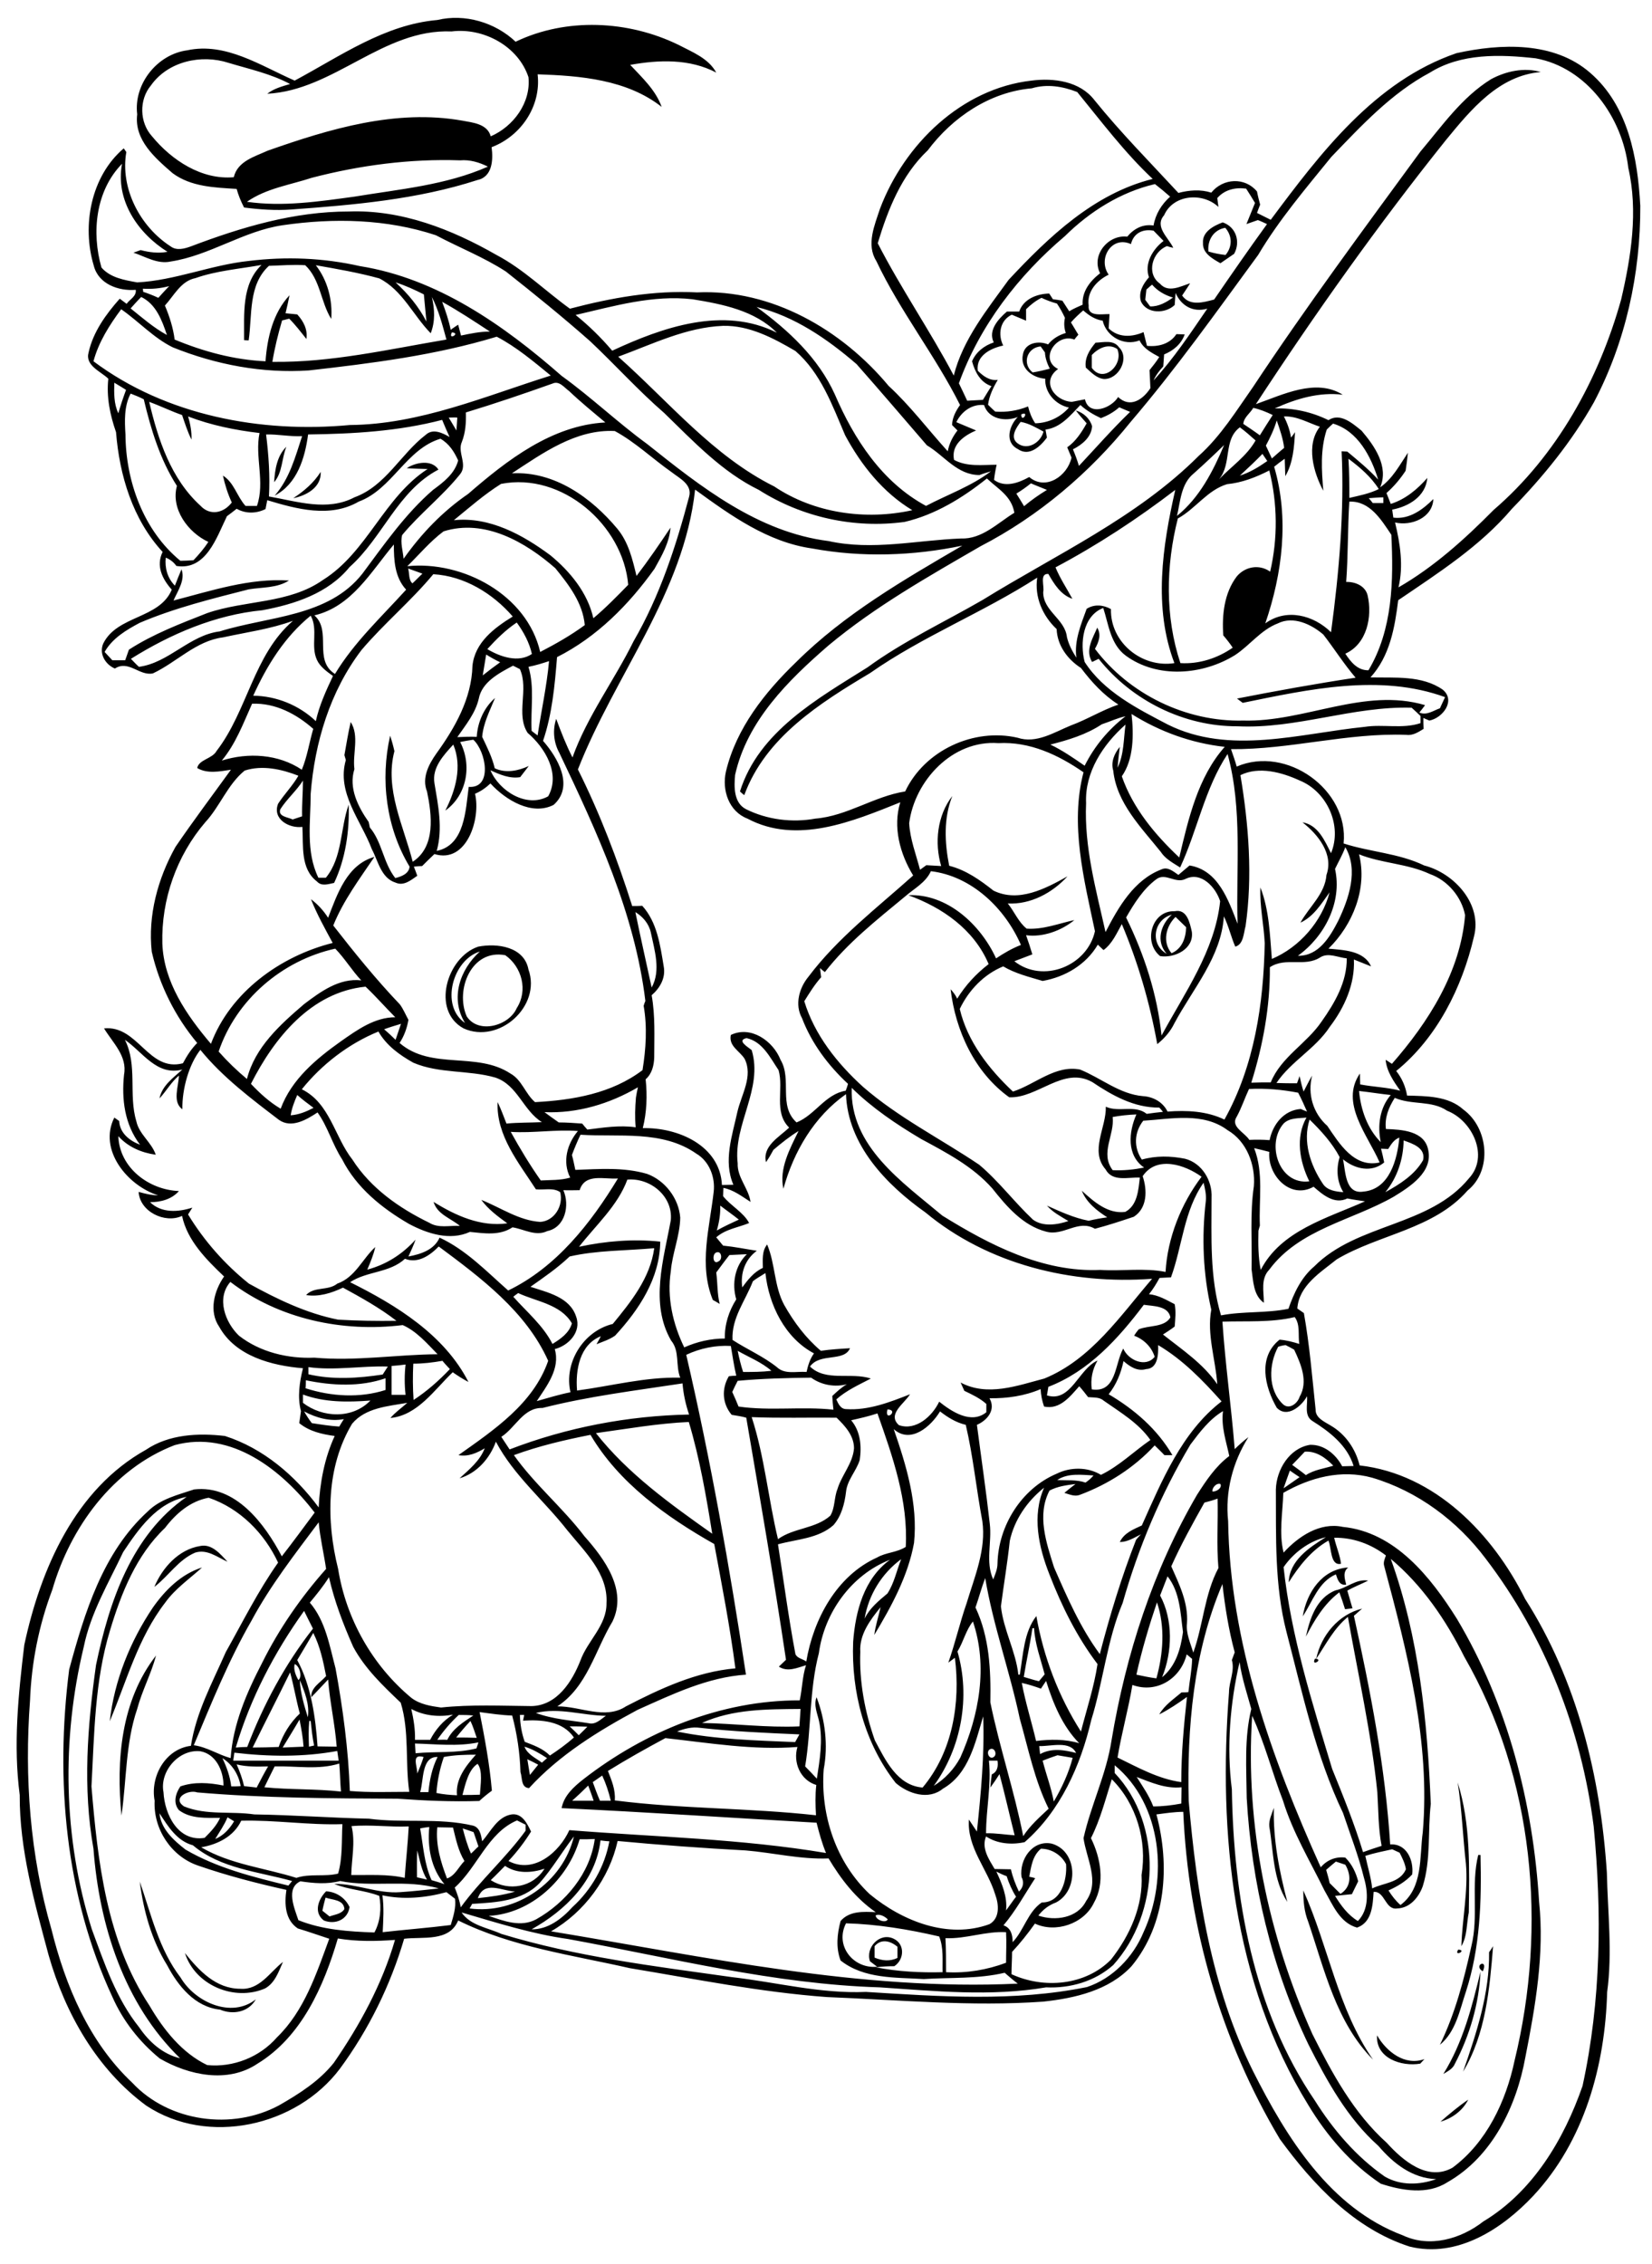 <?xml version="1.0" encoding="utf-8"?>
<!-- Generator: Adobe Illustrator 21.0.2, SVG Export Plug-In . SVG Version: 6.00 Build 0)  -->
<svg version="1.2" baseProfile="tiny" id="Layer_1" xmlns="http://www.w3.org/2000/svg" xmlns:xlink="http://www.w3.org/1999/xlink"
	 x="0px" y="0px" viewBox="0 0 578 792" overflow="scroll" xml:space="preserve">
<path d="M504,742.3c3.1-2.7,6.3-5.4,9.7-7.7C511.8,738.4,508,741.2,504,742.3 M481.8,712.1c3.3,5.7,9.7,10.8,16.6,8.3
	c-0.4,0.4-1.1,1.2-1.5,1.6C490.3,723.1,481.3,720.1,481.8,712.1 M505,725.6c6.8-10.9,10-23.4,13-35.8c-0.5,11.2-3.8,22.4-9,32.3
	C508.3,723.8,506.5,724.7,505,725.6 M518.8,689.7C515.2,687.5,520.9,685,518.8,689.7 M64.7,683.3c4.9,6.1,10.8,12.5,19.4,12.5
	c6.7,0.5,10.3-5.8,14.9-9.4c-1.5,3.4-2.8,7.4-6.3,9.3C82,700.3,68.3,694.6,64.7,683.3 M510.2,682.1
	C513.5,682.3,508.5,684.8,510.2,682.1 M521,683c0.5-0.7,1-1.4,1.4-2.1c-1.2,14.9-2.6,30.8-10.5,43.9
	C516.6,711.3,521.2,697.4,521,683 M456,661.4c8.8,19.5,12,41.4,24.4,59.2c-12.9-13-17-31.5-22.7-48.3
	C456.3,668.8,456,665.1,456,661.4 M113.9,663.9c-0.4,1.5-0.8,3-1.1,4.6c0.6,0.5,1.9,1.5,2.5,2c1.8-0.7,4.1-0.8,5.2-2.6
	C120.2,664.5,116.3,664.8,113.9,663.9 M114.1,661.7c3.6,0.2,6.7,2.3,8.2,5.5c-0.6,4.4-5,6.3-9,4.7
	C109.6,669.1,111.4,664.4,114.1,661.7 M455.2,660.2C455.8,660.8,455.8,660.8,455.2,660.2 M48.9,658.3c4,11.5,6.7,23.7,14.3,33.6
	c5,8.5,17.7,14.4,26.3,7.6c-2.5,4.5-8,5.5-12.5,3.6c-8.8-0.9-14.7-8.3-18.5-15.5C53,678.7,50.2,668.5,48.9,658.3 M517.2,649l0.8,0
	c0.4,16.1-0.1,32.4-5.1,47.8c-2.2,6.5-3.5,14-9.1,18.6c5.3-10.9,8.4-22.7,11-34.5C517.4,670.4,514.6,659.5,517.2,649 M444.1,639
	c-0.2-2.3,0.9-4.4,1.6-6.5c-0.3,11.2,1.9,22.1,4.7,32.9C445.3,657.5,445.6,647.8,444.1,639 M510,623.6c4.6,14.5,4.1,30.3,3.9,45.5
	c-0.8,3.9-0.5,8.3-2.6,11.8c0.3-9.5,2.4-19.2,1.6-28.8C511.8,642.5,511.5,633,510,623.6 M460.1,580.3
	C463.4,580.5,458.5,583.3,460.1,580.3 M42.5,635.2c-1.9-19.3-0.2-40.2,12.1-56c-1.7,6.4-4.9,12.3-6.6,18.7
	C43.9,609.9,44.3,622.8,42.5,635.2 M467.3,556.4c4-0.8,7.2-4.1,11.4-3.4c-2.4,1.2-5,2.2-7.3,3.5c0.6,2.1,1.2,4.2,1.8,6.2
	c-0.6,0.1-1.9,0.2-2.6,0.3c-0.6-2-1.3-4-2-5.9c-5.3,4-8.7,9.7-11.7,15.5C458.3,566.3,460.6,559,467.3,556.4 M455.8,565.5
	c1.4-8.3,6.7-16.5,15.9-17.1c-2,1.6-1.2,3.9-0.7,6c-2.4,0.4-3-1.8-3.6-3.6C461.2,553.5,459.3,560.3,455.8,565.5 M53.5,562.4
	c4.3-6.1,9.9-11.7,17.2-14c-4.4,4-9.4,7.4-12.9,12.3c-9.5,12.3-13.5,27.5-19.4,41.5C40,588,45.5,574.3,53.5,562.4 M54,555.2
	c2.8-6.7,8.5-13.1,16-14.3c4.1-0.9,7.1,2.8,9.6,5.5c-3.6-1.6-7.1-4.5-11.3-3.2C62.4,545.7,59,551.4,54,555.2 M163.3,355.6
	c4.1,6.3,14.8,3.3,17.5-2.9c4-6.2,1.8-14.4-4-18.5C164.9,331.9,159.2,346.4,163.3,355.6 M162.7,357.9c-5.3-8.6-1.8-18.7,5.2-25
	C158.4,335.8,153.9,351.9,162.7,357.9 M167.3,331.2c6.7-1.3,16.1,0,17.6,8c4.6,12.8-10.3,26.2-22.7,20.6
	C150.8,353.6,156.3,334.9,167.3,331.2 M411.3,320.8c-3.4,3.3-4.7,8.8-1.4,12.7c3.7-1.6,5-5.3,5.1-9.1
	C413.8,323.2,412.5,322,411.3,320.8 M408.2,333.7c-3.8-4.3-2.2-10.1,1.8-13.7C403.5,321.8,402.3,330.4,408.2,333.7 M405.9,334.5
	c-6-4.8-3-16,5.1-15.7c4.3-0.9,5.3,4.1,6,7.2C417.8,332,411,335.3,405.9,334.5 M102.6,174.3c3.8-2.5,7.2-5.4,9.6-9.2
	C112.5,170.5,107.2,173.4,102.6,174.3 M95.9,168.7c0.3-4.4,1-9.2,4.3-12.4C98.5,160.4,98.9,165.3,95.9,168.7 M382,124.2
	c0,1.5,0,3,0,4.5c4.1,5.7,11.3-1.2,8.9-6.6C387.8,120,384.3,121.8,382,124.2 M383.3,119.9c2.8-0.1,6.3-1.1,8.2,1.6
	c3.9,3.8-0.1,11.3-5.3,11.1c-2.6-0.3-4.5-2.4-6.3-4C379.4,125.3,381.2,122.4,383.3,119.9 M422.8,88c2,0.6,4,1,6,1.2
	c2.4-2.9,2.4-6.6-0.1-9.5C424.6,80.4,422.4,84,422.8,88 M420.9,85c-0.3-3.9,3.7-6,6.9-7.2c4.7,1.6,6.3,6.8,4,11
	c-1.6,1.1-3.2,2.2-4.8,3.3C424.2,90.5,420.7,88.6,420.9,85 M306,680.9c0,1.3,0,2.7,0,4c2.6,1.1,5.4,1.4,8,0.1c0-1.3,0-2.6,0-3.9
	C311.5,679,308.3,678.2,306,680.9 M330.8,678.1c0.2,4,0.2,7.9,0.2,11.9c7.2,0.4,14.3-0.8,21-3.3c0-3.5,0.2-7.1,0-10.7
	C344.8,675.6,338,678.4,330.8,678.1 M296,672.9c-4,7.8,2.5,16,10.9,15.2c-0.6-0.5-1.9-1.4-2.5-1.9c-1.7-4.8,3.4-10.3,8.3-7.9
	c4,1.9,3.7,7.3,0.2,9.6c-2.1,0-4.3,0.1-6.4,0.4c7.7,1.5,15.5,1.9,23.3,1.7c-0.1-4.2,0.4-8.5-1.2-12.5
	C317.8,675,306.9,673.2,296,672.9 M306.4,670.1c-0.1,1.6,3.6,2.9,4.2,1.4C309.6,670.5,307.8,669.5,306.4,670.1 M133.8,663.1
	c0.6,4.3,0.3,8.6,0.1,12.9c7.9-0.9,15.9-1.5,23.8-2.5c0.9-3,1.9-6,1.5-9.2c-1-0.8-2-1.5-3-2.3C148.9,664,141.1,664.7,133.8,663.1
	 M167.2,664.1c4.4-0.5,8.7-1,13-2.3C175.4,661.5,169.4,657.8,167.2,664.1 M104.4,671.8c8.4,3.4,17.7,4,26.6,4.3
	c2.1-3.9,2.5-8.5,1.7-12.8c-5.1-2-10.7-2.1-15.8-4.2c7.8-0.1,15.3,3.5,23.1,2.9c4.5-0.3,9-0.8,13.5-1.3c-11.3-3.3-23.1-0.3-34.5-2.6
	c-4.6,1.2-9.2,0.8-13.9,0.1C99.9,660.6,103,667.6,104.4,671.8 M348.6,654.8c2,4.3,3.9,8.8,3.4,13.6c1.2-1.6,2.3-3.3,3.5-4.8
	c-1.4-2.2-2.5-4.7-3.3-7.2C351,656,349.8,655.4,348.6,654.8 M171.7,657.8c6.3,4,14.8,2.5,18.8-4c-4.5,1.5-9.7,1.8-13.8-1
	C175,654.5,173.4,656.2,171.7,657.8 M464,654.2c0.4,1.5,0.9,3,1.2,4.6c1.3,1.3,2.5,2.5,3.8,3.8c3.8-2.4,3.8-6.6,1.7-10.2
	c-1.1-0.4-2.2-0.7-3.3-1.1C466.3,652.2,465.1,653.2,464,654.2 M146,647.4c-0.2,3.1-0.1,6.2-0.1,9.4c0.9,0.2,2.6,0.6,3.5,0.8
	C147.5,654.5,146.9,650.9,146,647.4 M477.7,649.3c0.8,3.8,2,7.5,2.4,11.4c4-2,9.7-1.9,11.8-6.7c-0.3-2.1-1.3-4-2.2-5.8
	c-0.9-0.4-1.7-0.8-2.6-1.2C484,647.7,480.8,648.3,477.7,649.3 M364.2,646.8c-3,2.5-3.4,6.3-4.1,9.8c0.5,0.1,1.5,0.3,2.1,0.5
	c-3.6,5.5-6.8,11.4-11.1,16.5c2.6,0.9,3.2,3.3,3.2,5.9c4-4.2,5.3-10.6,10.2-13.9c6.8,0.1,8.9-7.9,8.5-13.4
	C371.3,648.9,367.8,646.8,364.2,646.8 M216.1,644.1c-2.9,13-11.6,24.9-23.3,31.6c54,8.9,108.2,20.9,163.3,18.3
	c-1.6-1.2-3.1-2.5-4.6-3.8c-9.3,2.2-18.9,1.6-28.3,2.2c-9.9-0.6-20.9,0-29.1-6.5c-1.7-4.5-1.2-9.3,0-13.8c3.1-3.6,8-3.3,12.3-3.1
	c-7-4.8-12.2-11.6-16.5-18.8c-9.7,0.4-19.4-2-29-2.8C245.9,646.6,231,645.5,216.1,644.1 M210.1,643.9c-1.6,14.1-12.3,24.5-24.1,31.1
	c5.7,0.1,10.6-3.7,14.3-7.8c6.6-6,11.3-14.2,12.9-23C212.4,644.2,210.9,644,210.1,643.9 M188.8,658.8c-6.1,6.4-15.4,6.8-23.6,7.3
	c-0.2,0.4-0.7,1.2-0.9,1.6c16.3,2.2,32.7-9.2,36.5-25.2C196.7,647.8,193.3,653.7,188.8,658.8 M202.8,643.5
	c-4.1,14-16.9,26-31.8,26.8c5.3,1.8,11.2,4.1,16.6,1.2c10.3-5.8,18.9-16.1,20.5-28.1C206.3,643.5,204.5,643.5,202.8,643.5
	 M161.9,639.7c0.8,3,1.6,6,2.9,8.8c0.9-0.8,1.7-1.7,2.6-2.5c-0.6-1.7-1.1-3.3-1.7-5C164.5,640.6,163.2,640.1,161.9,639.7 M153,639.3
	c-0.6,6.2,1.2,12.2,3.4,17.9c2.8-0.9,4.1-4.1,6.1-6.1c-2.2-3.6-3-7.7-4-11.7C156.7,639.4,154.9,639.3,153,639.3 M147,639.7
	c1.1,6.1,1.4,12.4,4,18.1c1.5,0.4,3,0.9,4.5,1.4c-4.7-5.5-6-13-5.3-20C149.1,639.3,148,639.5,147,639.7 M123,638.9
	c1.4,5.7,0,11.4-0.1,17.1c6.2,0.1,12.6-0.4,18.7,1c0.4-6,1.1-12,1.4-18C136.4,639.3,129.7,638.3,123,638.9 M159.1,660.4
	c0.9,2.2,1.7,4.5,2.1,6.9c6.9-9.5,15.8-17.3,22.7-26.8c0-0.5,0-1.6,0-2.1c-1-0.5-2-1-3-1.5C170.7,641.2,167.1,653.2,159.1,660.4
	 M84.4,637c-2.6,5.5-8.2,8.3-14,9.3c10.2,6,22.2,7.2,33.3,10.7c4.7-1.6,10-0.3,14.6-1.5c1.6-5.6,1.2-11.5,1.5-17.3
	C108.1,638.6,96.3,636.7,84.4,637 M79.6,635.8c-1.1,2.7-2.8,5.1-4.3,7.6c2.9-1.2,5-3.5,6.6-6.2C81.2,636.8,80.4,636.3,79.6,635.8
	 M55.8,634.4c0.5,5.5,5,9.5,9.1,12.7c11.1,6.5,23.7,9.6,36,12.6c0.3-0.4,1-1.2,1.3-1.6c-11.8-3.3-25-4.3-34.7-12.5
	C61.9,644.1,58.8,639,55.8,634.4 M200.2,630c2.5,0,5,0,7.5,0c-0.6-1.8-1.2-3.5-1.9-5.3C204,626.5,202.1,628.3,200.2,630
	 M381.7,643.1c3.4,6.9,5,15.7,1,22.7c-3.5,7.3-13.4,10.6-20.6,7.2c-2.5,3.5-5.1,6.8-8,9.9c0,2.6-0.2,5.2-0.2,7.8
	c11.3,5.2,25.8,4,34.8-5.1c6.6-8.4,11.3-18.8,10.7-29.6c2-12-1.8-24.9-10.4-33.5C386.8,629.4,385,636.6,381.7,643.1 M397.7,621.7
	c2.1,3.3,4.4,6.6,5.8,10.3c3.3,0,6.6-0.4,9.8-1c0-1.9,0.1-3.8,0.1-5.7C407.8,625.9,402.7,623.6,397.7,621.7 M207.4,623.5
	c0.8,2.2,1.6,4.4,2.5,6.5c1.3,0,2.5,0,3.8,0c-0.7-3-1.7-6-3-8.8C209.6,622,208.5,622.7,207.4,623.5 M390,617.6c0,0.7,0,2,0,2.7
	c17,18,15.8,49.1-0.5,67.2c-6.4,5.7-15,8.2-23.5,7.8c-19.3,3.3-38.9,1.3-58.2,0c-36.9-1.1-72.9-10.3-109-16.9
	c-12.8-1.8-25-5.7-37.3-9.3c3.1,4.6,9.1,5.3,13.9,7.5c26.2,8,53.5,11.3,80.5,15.1c15.7,1.8,31.2,5.9,47.1,5.2
	c25.7,1.6,51.8,3.5,77.3-1.7c9-3,16.2-10.5,19.8-19.2C408.8,657.2,406.7,631.4,390,617.6 M161.8,628c2,0,4,0,6.1-0.1
	c0.2-3.4,1.1-8.4-0.8-10.8C163.9,619.1,162.8,624.3,161.8,628 M96.1,618c-1.2,2.4-2.4,4.8-3.6,7.3c8.9,0.9,17.9,0.5,26.8,1.5
	c-0.3-3.3-0.3-6.5-0.6-9.8C111.4,619.3,103.7,617.8,96.1,618 M82.8,617.3c1.1,2.5,2,5,2.6,7.6c1.5,0.2,3,0.3,4.4,0.5
	c1.3-2.5,2.6-5,4-7.4C90.2,618.1,86.4,618.2,82.8,617.3 M346,616c0.9,8.5-1,16.9-1,25.4c3.4-0.1,6.7,0.5,10,0.7
	c-1.8-7.1-3.4-14.3-5.3-21.4c-1,1.6-2.1,3.2-3.2,4.7c0.1-1.5,0.3-3.1,0.5-4.6c2-0.9,2.3-2.9,2-4.8C348.3,616,346.8,616,346,616
	 M184.5,615.5c0.3,1.8,0.6,3.6,0.9,5.5c1-1.2,1.9-2.4,2.9-3.6C187,616.7,185.8,616.1,184.5,615.5 M77.8,615.1
	c1.5,3.1,2.7,6.4,3.1,9.9c0.8,0,2.5,0,3.3-0.1C83.5,620.9,81.3,617.3,77.8,615.1 M147,627c0.7,0,2.2,0,2.9,0
	c0.4-4.3,1.3-8.5,3.2-12.3C147.4,614.5,148.3,622.9,147,627 M146,620.5c0.8-1.9,1.6-3.8,2.2-5.8C143.8,613.5,146,617.8,146,620.5
	 M364.8,616c1.2,4.8,3,9.4,3.9,14.3c2.8-4.8,5.2-9.9,6.6-15.3c-1.8-0.3-3.6-0.6-5.3-0.9C368.2,614.7,366.5,615.3,364.8,616
	 M155.3,614.7c-1.4,4-2.3,8.3-2.6,12.6c2.4,0.5,4.8,0.7,7.2,0.8c-0.6-5.6,3.1-10.3,6.6-14.2C162.8,613.9,159,614,155.3,614.7
	 M82,613.2c-0.1,0.7-0.3,2.1-0.4,2.8c12.3,0,24.6,0,36.9,0c-0.1-0.8-0.4-2.5-0.5-3.4C106.2,614.8,93.8,614.6,82,613.2 M57.2,627
	c0.4,7.8,5.1,17.5,14.4,16c2.1-2.1,4.2-4.3,5.4-7c-4.9,0-10.3,0.4-14.4-2.7c-2.1-2.5-1.2-5.8,0.5-8.3c4.9-1.7,10.1-1.3,15.1-0.3
	c0-5.1-2.6-11-8.1-12C62.5,611.9,55.8,619.8,57.2,627 M346.2,612.1c-1.3,1,0,3.7,1.5,2.6C349.1,613.7,347.8,611,346.2,612.1
	 M183.5,611.1c1.1,2.8,3.9,3.9,6.1,5.6c0.6-0.5,1.2-1.1,1.8-1.6C188.9,613.5,186.3,611.9,183.5,611.1 M363.6,610.9
	c0.1,0.7,0.2,2.1,0.3,2.8c4-2.2,8.4-1.5,12.6-0.4C374.4,608.9,367.8,611,363.6,610.9 M145.2,610c0.1,1.1,0.1,2.3,0.2,3.4
	c7.1-0.7,14.3,0.1,21.3-1.7c0.2-0.5,0.5-1.6,0.7-2.1C160,611.1,152.7,610.2,145.2,610 M346.2,609.2
	C346.8,609.8,346.8,609.8,346.2,609.2 M212.7,619.6c1.3,3.3,2.7,6.6,2.4,10.3c23.3,3,47,2.6,70.4,5.2c-0.2-3.5-0.3-7.1,0.1-10.6
	c-5.6-1.7-8.2-7.9-6.6-13.3c-15.4,1.2-30.9-1.4-46.2-3.1C226.1,611.7,219.3,615.5,212.7,619.6 M236.9,605.8
	c13.6,2.8,27.5,3.1,41.3,3.7c0.5-0.9,1-1.8,1.5-2.7c-11.6-0.5-23.2-1-34.8-2.3C242.1,604.1,239.4,604.8,236.9,605.8 M199.3,604
	c1.1,1,2.2,2.1,3.2,3.1c1-1,2-1.9,3-3C203.5,604,201.4,604,199.3,604 M159.6,607.9c2.4,0,4.8,0,7.2,0.1c-0.7-2-1.3-4-2.2-5.9
	C162.8,604,161.2,605.9,159.6,607.9 M108.2,602.1c-0.3,3-0.2,6-0.1,9c0.5-0.1,1.4-0.3,1.8-0.4c-0.6-2.8-0.9-5.8-1.2-8.6L108.2,602.1
	 M98.9,611.4c2.4-0.1,4.8-0.2,7.3-0.3c-0.2-3.2-0.8-6.4-1.4-9.5C102.9,604.9,100.9,608.1,98.9,611.4 M181.9,600
	c0.1,3.2,0.6,6.4,1.7,9.4c3.1,1.2,6.3,2.3,8.8,4.8c2.9-1.9,5.8-4,8.4-6.3c-3.9-5.8-11.4-6.3-17.8-5.9c0.1-0.5,0.3-1.5,0.4-2
	L181.9,600 M160.5,600c-2.8,2.6-5.3,5.5-7.5,8.7c1.1,0,2.3-0.1,3.5,0c1.9-3.9,5.6-6.2,9.1-8.5C163.9,600,162.2,600,160.5,600
	 M245.6,602.8c11.4,0.2,22.6,1.7,34.1,1.2c0.1-2,0.3-4,0.4-6.1C268.4,598,256.4,597.9,245.6,602.8 M187.5,599.3
	c5.9,2.2,12.3,2.6,18.5,3.6c2.4,0.6,4.2-1.4,6-2.6C203.8,600.2,195.6,597.3,187.5,599.3 M143.9,597.9c0.8,3.5,1.4,7.2,1.3,10.8
	c1.8,0,3.5,0,5.3,0c1.9-3.6,4.5-6.7,8-8.8C153.5,600.8,148.3,600.3,143.9,597.9 M357.5,588.8c1.3,6.9,3.4,13.5,5,20.3
	c5-0.6,10.2-0.7,15.1,0.8c-5.9-6-9.1-13.9-11.6-21.8c-0.5,0.7-1.3,2-1.8,2.7C362,590,359.8,589.3,357.5,588.8 M104.9,587.8
	c0.2,4.5,1.5,8.8,2.8,13C108.4,596.4,106.6,591.9,104.9,587.8 M88.4,611.4c3,0,6.1-0.1,9.1-0.2c1.5-4.4,4-8.5,7.4-11.7
	c-1.3-4.8-2.1-9.7-3.4-14.4C97.2,593.9,92.7,602.6,88.4,611.4 M431,626c0.6,37.8,7.4,77.2,29.1,109c6.4,10.2,14.5,19.6,24.4,26.5
	c5.5,3.2,12.1,3,18,0.9c-8.4-0.3-15-5.5-20.2-11.6c-10.9-9.7-18-22.7-24.5-35.5c-12.9-26.9-19.9-56.5-21.6-86.2
	c-0.1-10.4-0.9-21,1.6-31.2c-1.5-5.4-3.3-10.8-4.1-16.4C430.4,595.8,429.1,611.2,431,626 M103.1,582.2c-0.5,1.9,0.4,4,1.3,5.6
	C105.9,586.7,104.8,582.8,103.1,582.2 M415.2,578.8c-2.1,8.5-10.5,13.8-19,10.7c-1.4,8.5-3.8,16.9-5.2,25.4
	c7.2,3.5,14.3,7.5,22.3,8.6c0-10,0.9-19.9,2-29.8c-3.1,2.2-6.3,4.4-9.7,6.1c1.9-3.3,5-5.3,7.8-7.7c0.6,0,1.8,0,2.4-0.1
	c0.4-3.9,1.2-7.7,1.3-11.6C416.6,580,415.7,579.2,415.2,578.8 M109.6,571.3c-1.8,3.2-3.7,6.3-5.6,9.5c4.9,9.1,6.4,20,7.1,30.2
	c2.3,0,4.5,0.1,6.7,0.1c-0.6-7.9-2.4-15.6-3-23.5c-2,2.1-3.9,4.2-5.9,6.2c-0.2-3.4,3.2-5.1,5.2-7.4C113.1,581.3,112,576,109.6,571.3
	 M361.2,569.7c-0.8,5.7-2.1,11.3-3,17c1.8,0.5,3.5,1.1,5.3,1.5c0.5-0.6,1.5-1.8,2-2.4c-1.4-5.4-3.4-10.6-3.7-16.2L361.2,569.7
	 M335,577.8c4.6,15.8,1.4,33.7-8.3,47c3.9-2.4,7.1-5.8,9.3-9.9c6.6-14.8,9.7-32,4.4-47.6C337.9,570.4,337.1,574.4,335,577.8
	 M106.4,563.6c-10.4,14.5-18.8,30.6-23.9,47.8c1.3-0.1,2.6-0.2,4-0.2c5.6-14.7,13.2-28.9,23-41.4
	C108.4,567.7,107.4,565.6,106.4,563.6 M404.8,560.6c-2.8,8.3-5.3,16.7-7.2,25.3c2.3,0.5,4.7,1,7,1.3
	C407,578.5,407.7,569.2,404.8,560.6 M341.3,562.4c4.9,10.4,5.4,21.9,5.2,33.2c3.2,15.7,8.4,31,11.5,46.8c2.4-3.7,5.7-6.6,8.9-9.6
	c-4.9-9.9-7.1-20.9-10.1-31.5c-3.5-16.6-9.3-32.5-12.1-49.2C343.4,555.5,342.5,559,341.3,562.4 M108.4,560.7c5.5,6.4,6.9,15.1,9,23
	c2.6,14.2,4.5,28.5,5,42.9c6.9,0.6,13.9,0.3,20.8,0.3c-1.5-10.3,0.1-21.1-3-31.2c-6.2-5.9-12.5-11.9-16.6-19.5
	c-3.5-7.9-6.6-16-8.5-24.4C113.1,555,110.8,557.8,108.4,560.7 M408.5,551.5c-0.9,2.2-1.7,4.5-2.6,6.7c4.6,8.6,4.3,19.7,0.7,28.6
	c4.8-3.9,6.5-9.9,7.3-15.8C413,564.4,412.9,557.1,408.5,551.5 M486.6,545.4c9.9,27.4,12.8,56.8,14,85.7c-1.1,9.6,0.1,19.5-2.8,28.8
	c-1.4,3.9-4.5,7.7-9,7.8c-4.2,0.6-4.2-6.1-8.2-5.8c-0.3,4.7-0.6,10.7-5.8,12.5c-6.1-1.7-8.5-8-11.4-13
	c-5.1-10.4-11.1-20.3-14.5-31.4c-3.8-9.8-6.4-20.2-10.8-29.7c-2.5,38.1,5.5,76.6,21.1,111.4c6.9,13.7,14.4,27.6,26,38
	c5.6,6.2,14.3,13.6,23,8.7c11.9-8.8,18.7-23.2,21.7-37.4c11.5-47.1,6.8-99-17.6-141.4C505.9,566.8,497.7,554.7,486.6,545.4
	 M302.5,566.3c1.8-3.7,4.9-6.2,8-8.8c2.4-3.7,3.2-8,4.8-12C308.5,550.5,303.9,558,302.5,566.3 M286.5,578.4
	c-3.4,13-2.6,26.5-4.8,39.6c1.4,1.4,2.8,2.9,4.1,4.3c1-6.6,2.2-13.3,0.8-20c-0.6-2.8-2-5.7-0.9-8.5c3,7.9,4.1,16.8,2.5,25.2
	c-1.2,16,4.3,32.6,16.1,43.7c11.4,9.4,27.3,15.8,41.9,10.5c3.7-2.1,3.3-6.9,2-10.4c-2.7-8.9-9.9-16.4-9.2-26.2
	c0.9,1.4,1.9,2.8,2.8,4.2c1.4-13.4,2.7-26.8,2.2-40.3c-2.8,9.2-5,20.1-14.1,25.3c-5,4.1-12.1,1.8-16.5-2
	c-10.9-13.9-15.6-31.9-14.9-49.4c0.8-10.7,3.8-22.1,12.9-28.7C297.8,551,288.4,564.3,286.5,578.4 M449.1,548.3
	c2.6,24.1,10,47.4,17,70.6c3.9,9.6,7.8,19.2,10.8,29.1c2.2-0.8,4.3-1.5,6.5-2.2c-1.2-6.2-1.1-12.5-1.5-18.8
	c-2.1-20.6-6.7-40.9-10.3-61.3c-4.9,4-7.7,9.6-11.1,14.7c1.7-8.2,7.8-15.6,16.1-17.6c-1,0.8-1.9,1.7-2.9,2.5c5.8,26.4,11,53,12.7,80
	c5.7-0.4,8.3,5.5,7.7,10.5c-2.3,2.5-5.2,4.2-8.3,5.6c1.2,1.9,2.5,3.6,4.2,5.1c8-6,6.6-16.8,7.8-25.5c2.7-31.6-5.4-62.8-13.5-93.1
	c-0.4-1.3,0.2-2.5,0.6-3.7c-5.2-4-11.5-6.3-18.1-6.2c0.7,3.1,2,6,2.4,9.1c-3.8,0.9-3.3-5.6-4.4-8.1c-6,3.4-10.3,8.9-13.9,14.6
	c0.2-7.6,7.2-12.2,13-15.8C458,539.2,452.5,543.3,449.1,548.3 M111.5,532.6c-8.3,11.1-16.9,22.1-23.5,34.4
	c-8,13.9-14,28.8-20.2,43.6c4.6,0.6,8.5,3.3,12.9,4.5c0.8-11.8,5.6-22.9,11-33.3c5.9-11.9,13.6-23,22.4-32.9
	C113.3,543.5,112,538.1,111.5,532.6 M421.4,525.7c-4.1,7.3-8.2,14.7-11.6,22.3c2.8,6.3,6,12.8,5.5,19.9c-0.4,3.6,1.2,6.9,2.2,10.3
	c3.5-9.7,3.9-20.4,8.8-29.6c-0.7-8.1-0.1-16.2-0.3-24.3C424.5,524.9,422.9,525.3,421.4,525.7 M57.7,534.6
	c-10,9.5-15.3,22.8-19.2,35.8C33.1,588.1,33,606.7,32,625c2.2,26.4,5.3,54,20.3,76.7c4.9,8.4,11.4,16.6,20.2,20.8
	c9.1,0.9,18.4-2.8,24.4-9.7c9.6-9.3,13.8-22.3,18.3-34.5c-3.7-1.2-7.3-2.5-11-3.6c-4.5-3-4.7-8.6-4-13.5c-10.4-2.3-20.8-5-30.9-8.5
	c-9.4-3.2-15.7-12.8-15.2-22.7c-1.6-8.4,3.7-18.1,12.7-19.2c1.8-11.7,7.5-22.1,12.2-32.8c5.9-10.5,11.3-21.4,18.3-31.3
	c-4.8-10.3-13.4-19-24.3-22.7C66.5,525.2,61.5,529.6,57.7,534.6 M43.1,543c-5.1,10.8-11.4,21.3-13.8,33.2
	c-7.8,32.3-7.2,66.9,2.8,98.7c4.4,11.9,8.5,24.3,16.6,34.4c3.4,5,8.2,9.4,14.3,10.8c-19.6-19-28.3-46.6-30.3-73.3
	c-3.8-21.3-2.1-43,0.9-64.3c4.6-22,12.4-45.5,31.7-58.8C54.9,525.7,48.5,534.9,43.1,543 M353.3,539.1c-0.8,7.6-2.1,15.2-3.1,22.9
	c0.9,8.3,5.2,15.7,6.1,23.9l0.5,0c1.2-6.9,1.4-14.9,5.8-20.5c2.5,14.3,7.8,28.2,15.6,40.4c2-7.8,4.6-15.6,5.8-23.6
	c-7.2-9.5-12.5-20.2-16.8-31.3c-3.8-9.6-6.2-20.6-1.9-30.4C359.4,525.2,354.9,531.7,353.3,539.1 M424.2,521.8
	c1.3,0.2,3.5-1.2,2.8-2.6C425.6,518.7,424,520.6,424.2,521.8 M369.3,518.2C369.9,518.8,369.9,518.8,369.3,518.2 M449,522.3
	c-0.2,7-1.6,14,0.1,20.9c5.2-5.7,12.7-10.7,20.7-9c18.3,1.8,30.8,17.6,39.9,32.1c17.8,29.8,26.7,64.6,28.8,99.1
	c1.9,18.2-1.3,36.5-4.8,54.3c-3.1,17.2-11.6,34.9-27.3,43.8c-7,4.5-15.9,2.9-23.3,0.5c-10.5-7-18.9-16.8-25.4-27.6
	c-26.4-42.9-31.5-95.1-27.7-144.3c0-3.8,2.1-7.5,1-11.3c0.3-0.9,0.7-1.8,1-2.7c-2.1-7.8-3.4-15.9-4.3-23.9
	c-10.2,23.9-12.4,50.3-11.8,75.9c2.8,32.3,7.9,65.2,22.5,94.5c11.7,23.2,26.9,47.9,52.5,57.5c9.4,4.4,20.3,1.2,28.1-4.9
	c17.3-10.4,28.2-28.7,34.7-47.4c6.5-29.8,6.8-60.6,3.9-90.8c-4.3-33.9-17.1-66.6-37.8-93.7c-9.9-13.2-23.8-23.6-39.7-28.3
	C469.3,514,458.4,516.9,449,522.3 M369.9,517.8c3.3,0.2,6.7-0.2,9.9,0.9c1-0.7,2-1.5,2.8-2.5C378.3,516,373.7,515.3,369.9,517.8
	 M451.3,514.5c-0.7,2-1.5,4.1-2.2,6.2c1.9-1.3,3.7-2.6,5.6-3.9C453.5,516,452.4,515.3,451.3,514.5 M456.5,507.9
	c-1.5,1.6-2.9,3.1-4.4,4.6c1.6,1.2,3.2,2.3,4.8,3.6c2.9-1.9,6.4-2.3,9.6-3.3C463.8,510,460.5,507.6,456.5,507.9 M18.3,556.2
	c-4.7,12.4-7.3,25.5-7.8,38.8c-2,26.8,0,54.1,7.5,80c4.9,19.8,13.2,39.5,28.3,53.7c12.8,13.7,34.9,16.7,51.3,7.9
	c7-4,14.1-8.5,19.2-14.9c9.1-13.2,16.9-27.5,21.4-43c-6.7,0.5-13.4,0.6-20-0.5c-4.9,16.7-12.7,34.4-28.1,43.8
	c-10.4,7-24,4.1-34.2-1.8c-7.1-5.8-12.9-13.2-16.6-21.6c-16.5-35.5-20-76-15.1-114.5c5.4-19.9,11.8-41,27.5-55.3
	c4.4-4.4,10.6-5.8,16.2-7.7c14.5-1.7,24.7,12,30.7,23.4c3.9-5,7.7-10.2,11.5-15.3c-11.4-14.8-29.1-29-49-23.6
	C39.5,513.9,24.6,534.4,18.3,556.2 M179.8,509.1c7.3,10.3,17.1,18.4,24.7,28.4c7,7.9,15.1,18.8,9.8,29.8
	c-6.1,10.1-8.8,22.8-19.3,29.7c8-0.1,16.7,4.8,24,0c12-6.2,24.6-12.1,38.3-13.3c-1.9-14.6-4.7-29-7.4-43.5
	c-16.8-9.5-33.4-21.4-43.3-38.2C197.5,503.8,188.5,505.9,179.8,509.1 M208.5,501.4c11.2,14.2,26,24.8,40.7,35.2
	c-2.1-13.1-4.4-26.4-8.2-39.1C230.1,498,219.4,499.9,208.5,501.4 M263,495.8c4.5,13.8,5.8,28.6,9.2,42.7c5.5-4,13.1-3.6,18.3-8.2
	c1.7-2.8,1.3-6.3,2.5-9.3c1.5-5,5.4-9,5.8-14.3c0-4.4-3.1-7.8-6.1-10.7C282.7,495.9,272.8,496.2,263,495.8 M297.8,496.9
	c3.3,3.9,3.7,9.1,3,13.9c-1.2,3.9-4.4,7-4.8,11.2c-0.5,4.1-1.6,8.4-4.4,11.6c-5.3,4.7-12.8,4.9-19.4,6.7c2,12.8,3.7,25.7,6.1,38.4
	c0.6,1.5,2.6,1.7,3.8,2.6c2.5-14.8,10.6-30,24.8-36.4c3.1-1.8,6.9-1.7,10-3.7c0.9-16.1-4.6-31.7-9.9-46.7
	C304,495.5,300.9,496.2,297.8,496.9 M416.5,505.4c-10.3,17.3-18.2,36-23.7,55.4c-5.5,13.1-6.8,27.5-11,41
	c-3.7,15.9-10.8,31.8-23.3,42.7c-4.5,1-9.6,0.6-13.5-2c-1.7,4.1,1,8,3,11.4c1.9,0,3.8,0.1,5.7,0.1c0.6,2.7,1.6,5.3,2.8,7.8
	c1.5-1.4,1.9-3.3,0.9-5.1c-0.8-6.1,3.8-13,10.5-11.7c9.2,2.5,9.6,16.4,1.6,20.6c-2.5,0.9-4.6,2.5-6.2,4.6c5.9,2,13.7,0.9,16.7-5.1
	c4.9-6.9,0.1-14.8-0.9-22c2.6-11.6,8-22.4,9.8-34.2c5-30,14.5-59.5,29.9-85.9c3.2-5,6.5-10,11.3-13.6c-1.1-5.2-2.9-10.3-2.2-15.7
	C423.2,496.5,419.8,501,416.5,505.4 M312.7,500c4.4,12.7,8.5,26.2,7.1,39.8c-2.1,11.6-7.9,22.2-13.9,32.2c0.4-3.3,1.5-6.5,2.2-9.7
	c-3.6,4.4-7.5,9.6-7.1,15.6c-0.4,10.5,1.6,21.1,5.1,31c3.7,6.9,7.8,15.8,16.7,16.5c10.5-12.5,13.3-29.6,11.3-45.4
	c-0.6,0.4-1.7,1.3-2.3,1.7c2.4-6.8,4-13.9,6.4-20.8c2.8-9.3,6.9-18.8,5.5-28.7c-2.1-11.2-3.2-22.6-5.8-33.7c-3.4-0.8-6.3-2.6-9-4.7
	C325.7,499.1,318.6,505.3,312.7,500 M106.4,493.8c0.8,1.4,1.7,2.8,2.7,4.1c3.2,0.5,6.4,1,9.6,1.2c0.5-0.9,1.1-1.8,1.6-2.6
	C115.5,497.4,110.7,496.1,106.4,493.8 M310.5,493.1C309.3,497.8,314.8,493.3,310.5,493.1 M106,487.9c0,0.7,0,2.2,0,2.9
	c6.9,5.3,17.3,5.7,23.6-0.8C121.7,490.6,113.6,490.7,106,487.9 M377.6,485c-3.2,3.6-6.8,8.3-12.3,7.1c-0.7-2-1.1-4-1.2-6.1
	c-5.6,2.4-11.8,3.3-17.9,3.2c2.3,4-0.7,7.7-4.4,9.3c1.5,11.5,3.2,23,4.5,34.6c0.8,6.5-1.6,13.3,1.2,19.5c0.7-1.8,1.5-3.6,1.5-5.6
	c0.3-13.2,8.4-26.2,20.7-31.4c4.8-2.4,10.9-2.4,15.5,0.4c6.4-3.1,11.5-8.2,17.3-12.2c-4.2-6-10.6-9.7-16.4-13.8
	c-1.5-1.3-3.6-1-5.4-1.2C379.7,487.5,378.7,486.2,377.6,485 M189.8,492.6c-6.7-0.2-9.4,6.9-14.4,10.1c1,1.5,1.9,2.9,2.9,4.4
	c20-7.7,41.5-11.8,62.8-12.2c-1.2-3.5-2-7.2-2.3-10.9C222.4,486.5,205.9,488.5,189.8,492.6 M258.1,483.1c-0.7,1.3-1.3,2.6-1.9,3.9
	c0.8,1.7,1.5,3.4,2.2,5.1c11,1.6,22.2-0.1,33.2,1.1c-0.2-1.6-0.3-3.2-0.4-4.8c1.6-1.5,3.2-3,5.1-4.1c-4.2,1.1-8.9,0.3-12.5-2.3
	C275.2,482.1,266.7,482.3,258.1,483.1 M107,482.9c0,0.7,0,2.1-0.1,2.8c9,2.9,19,3.5,28,0.6c0-1.4,0-2.7,0-4.1
	C126,485.3,116.2,484.8,107,482.9 M137,477.9c0,3.4,0,6.7,0,10.1c1.6,0,3.3,0,4.9,0c-0.4-3.5-0.4-7.1,0-10.6
	C140.3,477.6,138.6,477.8,137,477.9 M107.9,478.3c0,0.6,0,1.9,0,2.5c8.5,2,17.4,1.4,26,0.1c0.6-0.9,1.2-1.9,1.8-2.8
	C126.4,477.8,117.1,479.6,107.9,478.3 M144.6,477.1c-0.2,4.2-0.2,8.5,0.1,12.7c4.6-3,8.8-6.7,12.7-10.8c-0.9-1-1.8-1.9-2.6-2.9
	C151.4,476.7,148,477.1,144.6,477.1 M258.1,472.6c0.5,2.5,1.1,5,1.9,7.4c3.3,0,6.6,0,9.9-0.4C266.5,476.6,262.1,474.9,258.1,472.6
	 M405.2,470.6c0.1,3.1,0,8.2-4.2,8.4c-3.1,0.9-5.7-0.9-7.9-2.8c-0.9,4.2-2.5,8.2-5.2,11.6c9,5.3,17,12.2,22.3,21.3
	c-0.7,0-2.1,0-2.8,0c-1.1-1.2-2.3-2.3-3.4-3.4c-7.2,7.8-16.3,13.6-26.2,17.3c-1.8,0.7-3.7-0.2-5.4-0.7c1.3-1.1,2.6-2.1,3.9-3.1
	c-3.1,0.4-6.3,0.8-9.1,2.3c-4.5,8.6-1.1,18.3,1.6,26.9c4.6,10.5,9.2,21.1,16,30.3c3.5-13.5,7.6-27,12.7-40c0.4-0.5,1.2-1.4,1.7-1.9
	c-2.4,1.2-4.7,2.7-7.4,2.7c1.5-3.2,4.7-4.4,7.7-5.8c7-15.6,14-32.7,27.9-43.4C420.7,482.8,413.8,475.7,405.2,470.6 M240.1,474
	c8.6,37,15.2,74.4,20.9,111.9c-13.5,0.9-25.8,6.9-37.9,12.3c-13.8,7.4-27.4,15.8-38,27.4c-2.9-0.2-2.3-3.6-3-5.6
	c-0.2-6.7-1.2-13.4-2.9-19.8c-3.8-0.1-7.6-0.7-11.4-1.2c1.8,9.1,3.5,18.2,4.3,27.5c-1.5,1.1-3,2.3-4.4,3.6
	c-9.6,0.3-19.1-0.1-28.6-0.8c-23.4-0.1-46.8-0.2-70.1-2.2c-3.1-1.1-9,2-4.6,4.9c7.8,3.2,16.4,1.6,24.6,2.8
	c13.4,0.2,26.8,1.2,40.1,1.5c12,1.6,24.4-0.4,36.3,2.4c2.5,0.6,2.9,3.3,3.3,5.5c3-3.4,5.3-8.6,10.3-9.4c3.7-0.5,5.5,3.3,6.8,6
	c-2.3,3.7-4.9,7.1-7.9,10.3c8.9,4.7,17.8-3.1,21.3-10.8c29.9,2.4,60.1,3,89.8,8c-1.4-3.4-2.4-7-3.3-10.6
	c-29.7-1.7-59.4-3.7-89.2-5.1c0.8-4.4,4.3-7.5,7.6-10.1c21.5-16.7,48.2-27.7,75.7-27.6c0.9-4.1,0.9-8.3,2.2-12.3
	c-3.1,0.9-6.4,2.5-9.5,0.5c0.8-0.8,1.7-1.6,2.5-2.4c-4.2-28.3-9.1-56.5-13.9-84.7c-1.7-0.5-3.4-0.7-5.1-1c-3.3-3.9-3.6-9.1-1-13.5
	c0.7-0.1,2-0.2,2.6-0.2c-0.8-3.4-1.3-6.9-1.9-10.4C250.4,470.6,245,471.7,240.1,474 M447.2,471.2c-3.3,6.1-3.7,15,1.7,20.1
	c2.2,2,5.1-0.3,5.8-2.6c3.1-5.3,0.5-11.4-1.9-16.5c-1-0.6-2-1.1-3-1.6C448.9,470.7,448,470.9,447.2,471.2 M427.7,462.4
	c1,14.9,3.1,29.7,4.3,44.6c1.5-1.5,3.1-2.9,4.8-4.2c-5.5,8.7-8.2,19.1-7.1,29.4c0.6,42.3,15.2,82.9,32.4,121.1
	c2.2-2.6,5.3-3.8,8.6-3.4c2.3,2.3,3.7,5.2,4.5,8.3c-0.7,1.5-1.5,3-2.2,4.5c-2,0.2-3.9,0.4-5.9,0.6c2.1,3.4,4.5,6.7,8,8.8
	c3.9-4,3.6-10.2,2.1-15.2c-1.9-7.7-4.8-15.1-7.3-22.6c-9.6-20.1-14.2-42-19.8-63.4c-4.2-16.3-3.6-33.2-3.7-49.8
	c0.2-6.9,4.7-14.4,11.9-15.6c4.9-0.2,9.1,3.3,11.3,7.5c1.3,0,2.6-0.1,4-0.1c-2.2-7.2-8.4-12-14.5-15.8c-2.9-1.9-1.5-5.8-1.8-8.6
	c-1.9,3.5-7,7.8-10.6,4c-4.2-7.3-6.7-17.7,1-23.8c2.4,0.2,4.7,0.8,6.9,1.5c-0.5-3.1,0.4-6.7-1.6-9.4
	C444.6,462.8,436,462.1,427.7,462.4 M400.2,456.5c-8.9,11.8-19.3,23.3-33.4,28.7c-0.1,0.8-0.4,2.3-0.5,3c8.4,2.6,11-9.2,17.7-12.2
	c-1.8,3.1-2.5,6.5-2,10.1c8.7,1.3,8-9,11-14.3c1.7,4.1,7.9,6.8,11,2.9c-1.1-3.5-3.8-6.1-7.2-7.4c0.5-0.8,1-1.5,1.6-2.2
	c3.5-1.5,9-0.6,11.1-4.2C408.7,456.8,403.5,457,400.2,456.5 M181.3,452.4c-0.4,0.3-1.3,0.9-1.7,1.3c4.7,5.3,10.4,10,13.7,16.5
	c2.9-1.8,5.8-3.8,6.8-7.2C196.2,456.3,187.7,455.4,181.3,452.4 M83.6,467.3c7.4,5.8,17.2,8.1,26.4,7.7c14.4,1.3,28.8-1.1,43.1-1.2
	c-3.7-3.8-7.4-8.1-12.2-10.2c-21,2.6-43.3-2.1-60.3-15.1C75.6,454.2,78.8,462.7,83.6,467.3 M263.4,448.3c-2.6,6.8-7.5,12.8-7.1,20.5
	c5.1,3.3,10.7,5.7,15.5,9.5c2.8,2.7,6.9,1.4,10.4,1.7c0.5-2.3,1.2-4.6,2.6-6.5c-10.2-5.4-15.8-17-17-28.1
	C266.3,446.4,264.7,447.2,263.4,448.3 M250.4,438.3c-1.3,0.8-0.9,4.3,1,3C253,440.6,252.4,437.2,250.4,438.3 M199.3,439.6
	c-4.2,4-9,7.3-13.7,10.6c6,2,13.8,3.6,16,10.5c1.9,5.3-2.7,10.1-7.5,11.3c2,6.8-2.8,12.9-6.3,18.2c3.9-1.1,7.8-2.3,11.8-3.1
	c-2.4-10.3,4.5-21.4,14.8-23.9c6.4-7.8,13.1-16.1,14.5-26.5C218.9,437.6,208.9,437.4,199.3,439.6 M153.5,436.1
	c-3,3.1-7.3,6.1-11.8,4.3c-5.4,5-13.4,4.3-19.2,8.2c16.1,8,33,18.4,41.4,34.9c-1.9-1-3.8-2.2-5.5-3.4c-6.4,6.1-12.3,15.1-21.8,16
	c1.7-2,3.9-3.5,5.9-5.3c-6.8,1.2-14.6,1.7-19.3,7.3c-9.1,15.2-9.1,34-4.9,50.8c2.8,17.5,12,33.8,25.6,45.1c3,2.3,6.8,2.9,10.4,3.4
	c10.5-1.1,21.1-0.6,31.7-0.5c8.9-0.2,14.2-8.6,17.1-16c2.5-6.9,9.2-12.2,9.1-20c0.6-10.4-7.7-18.1-13.7-25.5
	c-8.2-10.5-18.7-19.1-25-31c-2.1,5.8-6.6,11-12.7,12.8c3.4-3.1,7.1-6.1,8.8-10.5c-2.8,1.7-5.8,3-9.2,2.4c12.4-8.8,26.2-18,31.4-33
	C184.1,458.9,168.3,447.1,153.5,436.1 M252,421.8c0.1,3-0.4,5.9-1.2,8.7c2.5-1.4,5.1-2.6,7.7-3.8C256.4,425,254.2,423.5,252,421.8
	 M409.7,446.9c-1.4,0.1-2.7,0.1-4,0.2c-1.1,2-2.3,4-3.7,5.7c3.3,0.3,6.1,2,9,3.5c0.5,2.6,0.2,5.2,0,7.8c-1.3,1-2.7,1.9-4.1,2.8
	c6.7,5.3,14.1,10.2,19,17.4c-0.6-8.7-3.7-17.4-2.1-26.1c-2.9-12.4-3.4-25.4-1.9-38.1c0.2-2.1-0.3-4.3-0.8-6.3
	C414.2,423.6,413.7,435.9,409.7,446.9 M219.5,412.7c-3.4,9.2-11,15.9-16.9,23.5c9.3-2,18.9-2.8,28.4-1.8
	c-0.1,12.8-7.4,23.8-15.8,32.9c-2,1.4-4.3,2.1-6.5,3c0.4-0.7,1.2-2.1,1.5-2.8c-7.4,3-8.9,11.8-8.3,19c12-1.6,23.9-4.8,36.1-4.5
	c-1.7-4.3-0.1-9.3-3.2-13c-7.5-13-2.6-28.4-0.1-42.1C235.5,418.5,227.5,412,219.5,412.7 M438.8,401.7c3.4,8.7,1.6,18,2,27.1
	c-0.1,0.4-0.4,1.3-0.5,1.8c-0.1,4.6-0.1,9.2,0.8,13.7c7.1-13.8,23.3-18.1,36.5-24c-2.1-0.3-4.2-0.6-6.2-1c-4.5,2.2-8.6-1.3-11.8-4.1
	c-8.2,4.6-16.2-4.1-15.5-12.2C442.3,402.5,440.5,402.1,438.8,401.7 M491.1,399c-0.1,6.5-2.2,13-6.4,18.1c5.1-2.8,10.3-6.1,13.2-11.2
	C498.9,401.6,494.2,400.1,491.1,399 M485.7,402c-0.6,0-1.9-0.1-2.5-0.1c0.4,1.6,0.8,3.2,1.1,4.8c-4.4,3.7-10.3,2.3-14.4-1.1
	c0.9,4.2,0.7,12.3,7.1,11.3c9.2-0.8,11.9-11.3,12.6-18.9C487.7,398.7,486.7,400.4,485.7,402 M203.1,397c-1.1,2.3-2.1,4.7-3,7.1
	c0.5,1.7,0.8,3.4,1.2,5.2c8.4-0.3,16.9-1,25.1,1.4c6.3,2.3,11.1,8.6,11.6,15.3c-0.1,6.4-2.8,12.5-3.3,18.8
	c-1.4,9.1,0.7,18.4,4.7,26.6c4.5-2,9.3-3.1,14.2-3.1c-0.1-4.9,1.4-9.6,4-13.7c-1.6-5.5-0.5-11.7,3.7-15.8c-2,0.1-4,0.2-6.1,0.3
	c-1.6,2-3.1,4.1-4.6,6.1c0.5,3.7,0.3,7.4,1.2,11c-0.8-0.5-1.6-1-2.4-1.4c-5-12.2-1.1-25.4,0.3-37.8c0.6-5.1-1.5-10.7-6.1-13.4
	C231.7,395.3,216.6,397.9,203.1,397 M178.7,396c3.2,5.8,6.7,11.6,10.5,17c3.4-0.2,6.9,0,10.3-1c-2.8-5.5-1.1-11.8,2.7-16.3
	C194.4,395.1,186.5,396.5,178.7,396 M458.2,391.7c-2.5,7.7,0.3,16,4.6,22.4c1.5,2.4,4.6,2.8,7.2,3c-2.3-3.8-2.5-8.1-1.3-12.3
	C466.1,399.9,462.3,395.7,458.2,391.7 M449.1,393.1c-6.2,7.1-1.6,21.6,9,20.2c-3.4-6.9-4.9-15.4-1-22.3
	C454.4,391.3,451.2,391,449.1,393.1 M389.3,390.8c0.7,6.4-4.5,12.6,0,18.6c3.7,0.2,7.4-0.2,11-0.9c-6.2-4.3-5.4-12.5-2.7-18.6
	C394.8,390,392,390.3,389.3,390.8 M488,384.1c-2.1,3.3-3.6,6.9-3.1,10.9c5.5,0.2,13.5,0.6,14.8,7.3c1.7,7.8-6.4,12.9-12.1,16.4
	c-14.5,8.3-33,11.3-43.5,25.5c-3.1,3.2-1.9,7.6-1.9,11.6c-3.7-2.6-3.7-7.6-4.3-11.7c0.2-9.7-0.6-19.5,0.8-29.1
	c0.6-7.5-2.5-15.7-9.2-19.6c-8.6-6.4-19.7-3.9-29.5-3.3c-3.2,4.1-3.4,9.3-0.5,13.6c4.9-1.4,10.1-1.3,15.1-0.3
	c5.9,1.5,9.6,7.6,9.3,13.6c0,13.8-0.7,27.8,3.3,41.2c7.8-1.5,15.8-0.7,23.6-2.3c1.9-5.5,4.5-11,9-14.8
	c15.1-15.2,40.3-13.9,54.2-30.9c7.1-7.7,1.1-20.2-7.7-23.6C500.9,384.9,494,386.7,488,384.1 M104,383.1c-1,2.3-1.9,4.6-2.3,7.1
	c2.9-0.2,5.5-1.3,8-2.6C107.8,386.2,105.8,384.7,104,383.1 M475.5,381.7c0.6,6.5,2.9,13.2,7.6,17.9c-1.2-5.7-0.4-12,3.5-16.5
	C482.8,382.7,479.2,382.1,475.5,381.7 M437,381c-1.5,3.2-2.6,6.6-4.3,9.7c-2.3,3.5,2.8,5.5,4.4,8.1c2.4-0.1,4.7-0.1,7.1,0.1
	c1.1-5.5,5-10.5,10.9-10.9c0.5,0.2,1.6,0.7,2.2,0.9c-1-2.3-2-4.5-3.1-6.6C448.5,381.2,442.8,380.7,437,381 M298,380.6
	c-0.7,20.5,17.8,33,31.7,44.7c16.6,10.3,35.2,19.9,55.3,19c7.6,0.5,15.3-0.8,22.8,0.7c0.7-11.9,5.4-23.8,12.6-33.3
	c-5.8-4.2-15.7-7.5-20.6-0.2c1.6,4.8,1.7,11.1-3.1,14.2c-4.5,1.5-9,3-13.6,4.2c-5.9-3.4-11,2.7-17.1,1c-8.1-2.1-13.8-8.8-18.8-15.1
	c-6.8-7.7-16-12.5-24.9-17.3C313.7,393.4,305.2,387.7,298,380.6 M190.5,389.1c1.6,1.2,3.3,2.4,5,3.6c2.7,0,5.5,0.2,8.2,0.4
	c0.4,0.5,1.3,1.6,1.8,2.1c5.6-0.7,11.3-1.6,16.9-0.8c-0.3-3.5-0.2-6.9,0.1-10.4c0.2-1.2,0.4-2.4,0.7-3.6
	C213.3,386.2,202,389.6,190.5,389.1 M43.7,363.8c4.5,8.9,1.2,19.2,4,28.5c1,4.6,5.3,7.3,6.8,11.7c-5-0.7-9.7-2.7-13.1-6.5
	c0.4,11.1,10.7,18.8,21.2,19.2c-2.5,2.9-6.4,3.9-10.1,3.9c4,3.9,9.9,3.5,14.8,1.9c-0.5,0.8-1,1.6-1.5,2.4
	c5.6,9.2,12.8,17.4,21.3,24.2c9.8,5.4,20.1,10.4,31.2,12.6c6.8,0.4,13.6,0.5,20.4,0.4c-5.8-4.5-12.3-8.1-18.7-11.6
	c-4,1.9-8.4,3.3-12.9,2.6c2.8-3.1,7.7-1.4,10.9-4c6.3-2.2,8.8-8.7,13.3-12.8c-0.6,2.7-1.7,5.3-2.8,7.9c6.7-1.8,12.3-5.4,16.9-10.5
	c-0.7,2-1.6,3.9-2.5,5.9c4.3-0.8,9-2.3,10.9-6.6c9.3,4.3,16.5,11.9,24,18.5c16.8-8.1,28.9-23.5,38.4-39.2c-4.7,0.4-11.5-2-13.4,4.1
	c-1.9,0-3.8,0.1-5.7,0c2.3,5.2,0.7,13-5.6,14.3c-4.1,2-8.2-0.7-12.2-1.3c-4.5,3-9.9,2.1-14.9,1.6c-7,3.2-14.9,0.6-21.3-2.8
	c-9.5-5.5-18.4-12.7-23.4-22.6c-3.4-5.2-5-11.4-8.6-16.4c-3.8,2.5-9.1,5.7-13.5,2.6c-9.7-7.4-19.8-15-27.5-24.5
	c-4,5.1-6.4,13.6-6.3,20.8c-3.6-2.6-1.3-8-1.2-11.8c-2.7,2.3-4.4,5.4-6.8,8c0.9-4.5,4.8-7.2,8-10.1C54.8,376.5,50,368.1,43.7,363.8
	 M261.2,363.2c-3.6,0.8,0.5,3.1,1.8,4.2c4.1,13.6-6.5,26-4.9,39.6c-0.2,5,3.8,8.7,4.5,13.5c-3-1.9-5.9-4.2-9.5-4.9
	c0,0.7-0.1,2.2-0.1,2.9c2.7,3.4,7.2,5.7,9.1,9.4c-3.9,1.6-8.2,2.1-11.5,5c0.8,1,1.6,1.9,2.4,2.9c4,0.4,7.9,1.2,11.8,1.8
	c-4.1,3-5.8,7.8-5.1,12.8c2-2.7,4.1-5.4,7.2-6.8c0-2.8-0.4-5.8,1.5-8.2c2.9,6.8,2.4,14.6,6,21.2c3.4,6,7.5,11.5,12.8,16
	c3.4-0.5,6.8-0.7,10.2-0.9c-2.1,4.9-10.5,1.5-14,6.4c5.6,5.4,14.3,1.9,21.3,4.2c-4.2,2.2-8.5,4.1-12.1,7.3c0.7,1.5,1.5,3.4,3.5,3.4
	c7.7,0.5,15.2-2.4,22.3-5.2c-2,3.3-8.1,7-3.9,10.8c5.9,2.1,11.7-3.1,14.1-8.2c4.4,3.5,11.2,8,16.5,3.7c0-0.7,0-2.2,0-2.9
	c-2.2-2-5-3.3-7.7-4.6c-0.4-1-0.9-1.9-1.3-2.9c9.4,5,19.8,1.1,29.3-1.4c16.4-6.7,26.6-22,37.7-34.9c-28.1,2.1-57.4-5-79.3-23.2
	c-13.7-9.7-27.2-23.7-27.8-41.4c-11.2,7.9-18.3,20.1-21.9,33.1c-1.6-6.9,2.3-14.1,5.3-20.2c-3.1,1.9-6,4.2-8.8,6.6
	c-0.8,1.5-1.6,2.9-2.6,4.3c-1.3-5.7,4.7-8.8,8.1-12.1c-5.5-5.4-1.8-13.5-3.7-20.1C269.5,370.1,266.8,364.4,261.2,363.2 M105.6,381.1
	c9.9,4.9,11.4,16.6,17.7,24.6c6.4,10,16.4,17,26.9,22.1c3.2,2,7.1,0.9,10.7,1.1c-3.2-2.7-7.9-4-9.2-8.4c7.7,4.8,16.5,8.8,25.8,7.5
	c-3.3-2.4-6.7-4.9-9.1-8.2c6.8,2.7,13.1,7.2,20.6,7.7c5-0.3,8.2-5.7,7-10.4c-2.4-1.7-5.7-0.7-8.5-1c-6-9.3-13.9-18.8-13.4-30.5
	c1.2,2.4,2.1,5,3.1,7.5c4.1-0.4,8.3-0.3,12.4-0.5c-6.6-4.1-8.5-13-16.3-15.6c-9.4-2.7-19.6-1.3-28.7-5.2c-4.8-2.7-9.4-6-12.2-10.9
	C121.9,365.2,112.6,372.4,105.6,381.1 M134.4,360.1c1.4,1.2,2.7,2.4,4,3.7c0.6-1.9,1.3-3.7,1.9-5.6
	C138.3,358.8,136.3,359.4,134.4,360.1 M87.8,379.2c3.1,3.3,6.5,6.4,10.4,8.7c3.8-10.3,12.5-17.5,21.1-23.6c5.7-4,11.8-8.4,19-8.4
	c-3.5-3.5-6.8-7.3-10.4-10.7C108.8,347.1,95.9,363.2,87.8,379.2 M462,334.9c-5.5,3.6-12.1-0.2-17.7,3.5c0.1,13.7-2.4,27.3-6.5,40.4
	c2.3-0.1,4.5-0.1,6.8-0.1c3.6-8.9,12.6-13.6,17.8-21.3c4.6-6.5,8.9-13.9,8.8-22.1C468.1,335,464.8,333.2,462,334.9 M76.5,367.9
	c3,3.4,6.3,6.6,9.9,9.6c2.8-11.1,11.6-19,20-26.2c5.7-4.3,12.3-9.2,20-8.3c-3.3-3.5-5.7-7.6-9.1-11.1
	C98.7,336,82.6,349.8,76.5,367.9 M222.3,319.1c1.8,8.8,3.8,17.6,5.7,26.4c3.3-6,1-13-0.3-19.3C227,323.1,224.9,320.7,222.3,319.1
	 M404.6,307.6c-4.6,3.4-7.8,8.5-10.6,13.4c6.4,13,10.9,26.9,12.4,41.3c8.1-15,18.7-29.7,20.5-47c-1.5-4.8-6.6-10.5-12.1-7.8
	C411.3,309.3,407.8,305.2,404.6,307.6 M325.7,304.8c-1.8,4-5.9,6.1-9.1,8.9c-9.9,8.2-20.1,16.2-28,26.4c-0.4-0.3-1.3-1-1.7-1.4
	c0.1,0.8,0.3,2.4,0.4,3.2c-2.3,2.6-4.1,5.5-5.9,8.4c3.6,11.8,11.5,21.7,20.5,29.9c12.4,10.8,27.2,18.2,40.7,27.3
	c6.9,5.8,12.3,13.1,18.8,19.2c3.5,2.6,8.6,1.8,12.4,0.5c-2.6-1.6-5.4-3-7.5-5.4c4.7,2.1,9.4,4.3,14.6,5.3c2.1-0.5,4.3-0.9,6.5-1.2
	c-3.6-2.3-7.3-5.2-8.9-9.3c4.2,3.8,9.1,8.2,15.2,7.4c4.3-2.3,4.6-7.7,5.1-12c-4.1-0.2-9.6,1.6-12-2.9c-5.6-6.5,0.3-14.6,0.1-21.9
	c4.6,2.1,10.2-0.8,14.3,2.5c1.9-0.3,3.8-0.5,5.7-0.7c-0.3-0.4-1-1.2-1.3-1.5c-8.7,0.1-16.4-4.2-23.4-8.9
	c-10.1-5.7-19.1,5.7-29.1,5.3c-12.1-8.7-18.8-23.3-20.5-37.8c0.9,1,1.7,2,2.3,3.3c2.9-4.7,6.6-8.7,11-12.1
	c-5.1-12.1-16.2-19.8-28.1-24.1c13.6-0.6,25.3,10.3,30.7,22.1c2.7-1.8,5.6-3.5,8.7-4.7C351.6,317.7,339.9,306.5,325.7,304.8
	 M475.5,298.9c3,11.9-2.2,24.7-10.7,33c5.2,0.5,12.4,0.6,14.9,6.2c-2-0.8-4-1.6-6-2.4c0.4,8.6-3.3,16.8-8.4,23.5
	c-5,7.7-13.6,12.1-18.7,19.7c2.4,0.1,4.8,0.1,7.2,0.1c0.2-0.6,0.7-1.9,0.9-2.5c0.4,1.8,0.8,3.6,1.4,5.4c1-1.9,1.9-3.8,3-5.6
	c-1.7,6.4,0.3,13.2,5.3,17.6c4.2,6.2,9.4,14.8,18.3,12.8c-4.1-9.5-14-20.8-6.9-31.1c0,0.9,0.1,2.8,0.1,3.8c4.7,0.9,9.5,1,14,2.2
	c-2.3-3.3-4.7-6.7-5.1-10.8c0.6,0.3,1.7,1.1,2.2,1.4c12.8-14.6,24-32.2,25.6-52c-1.2-6.4-6.1-12.2-12.3-14.4
	C492.4,302.1,483.5,302.1,475.5,298.9 M467.1,304c2.6,11.7-3.7,23.7-13,30.4c7.3,0.1,11.2-6.6,14.1-12.2c3.7-7.7,7.2-17.8,2.5-25.8
	C469.7,299.1,468.3,301.5,467.1,304 M98.1,283.1c-1,2.6,2.7,2.8,4.3,3.6c1.1-0.4,2.2-0.7,3.3-1.1c-0.1-4.2,0.3-8.3,0.3-12.5
	C103.7,276.7,100.4,279.5,98.1,283.1 M434,271.2c2.9,17.4,4.3,35.3,1.8,52.8c-0.7,2.5-0.7,6.4-3.6,7.2c-1.5-3.4-2.3-7.2-4-10.6
	c-0.9,14.2-10.9,25.4-17.3,37.4c-1.4,2.9-3.5,5.3-6,7.3c-2.6-14.4-6.7-28.5-12.4-42c-1.8,3.2-3.3,6.8-6.4,9.1
	c-0.5-0.5-1.5-1.4-2-1.9c-4.1,7-11.4,11.3-19.3,12.7c-4.7-1.4-9.6-2.6-13.8-5.1c-6.8,2.8-12.1,8.4-15.2,14.9
	c2.7,11.4,10.2,21,18.6,28.9c7.8-2.5,14.8-9.4,23.5-7.7c7.4,3,13.8,8.6,22,9.3c3.6,0.2,7,2.1,8.6,5.4c6.7-0.5,13.7-0.2,19.9,2.8
	c10.5-18.8,13.7-40.6,14.1-61.7c-0.3-6.5-1.8-13-1.5-19.5c3.1,8,3.3,16.6,4,25c9.7-4.1,17.5-13.1,20.2-23.3
	c-2.9,4-5.6,8.5-10.2,10.6c3-5.5,8.6-10,9.1-16.7c2.6-7.3-3-14.2-8.4-18.4c5.5,0.9,7.8,6.5,10,10.8c4-9.7-1.4-21.5-10.9-25.4
	C448.5,270.2,440.5,268,434,271.2 M318.1,288c0.3,5.6,2.4,10.9,3.8,16.3c0.5-0.4,1.7-1.2,2.2-1.6c1.7,0.1,3.4,0.2,5.2,0.3
	c-2.4-8.1-1.4-17.7,3.9-24.5c-3.1,7.7-2.7,16.3-1.1,24.4c5.9,1.5,10.8,5,15.5,8.7c8.8,4.3,18.2-0.7,25.9-5
	c-5.3,5.8-12.9,9.9-20.9,9.5c2.3,2.8,3.7,6.5,6.6,8.8c5.7,0.4,11.2-1.8,16.7-3c-4.5,3.7-11,6.1-16.9,5.3c0.8,2.2,1.5,4.4,2.2,6.7
	c-2.1,0.8-4.2,1.6-6.3,2.4c10,7.9,25.5,1.7,28.2-10.5c-3.8-18-8.8-37.3-4-55.6c-8.8-6.1-18.8-10.8-29.8-10.2
	C333.2,258.8,320,273.2,318.1,288 M161,259.6c4.2,8.1,2.4,18.6-5.2,24c3.6-7.1,6-15.4,2.8-23.1c-3.4,3.7-7.5,8.1-6.6,13.5
	c1.3,7.8,3,15.8,0.8,23.7c9.9-2,10.1-14.4,11.2-22.4c8.5,0.6,6-12.5,1.6-16.5C164.1,259,162.5,259.3,161,259.6 M380,281
	c-0.7,15.4,3.5,30.3,6.8,45.1c4.5-8.7,9.9-18.2,19.5-21.9c2.3-1.1,4.2,0.7,6,1.9c1.3-1.1,2.6-2.2,3.9-3.3
	c10,1.6,13.6,12.1,16.8,20.4c-0.6-19.8,1.8-40.1-3.5-59.4c-8,12.1-10.6,26.8-16.6,39.7c-2.5-1.6-5.2-3-6.8-5.5
	c-6.8-8.5-15.4-17-16.6-28.4c-0.9-3,0.4-6,2.3-8.3c-0.3,2.4-0.6,4.9-0.8,7.3c2.3-4.7,2.1-10.1,2.8-15.1
	C386,260.4,379.5,270.1,380,281 M385.5,253.4c-5.4,3.6-11.7,5.5-18,7.1c4.2,2,8.1,4.7,12,7.4c3.4-6.8,8.3-12.7,14.3-17.3
	C390.9,251.2,388.3,252.5,385.5,253.4 M395.9,249.8c0.8,7.2,0.8,15.8-3.4,21.8c3.9,11.2,11.6,20.4,20.1,28.4
	c3.2-13.5,6.5-28.1,15.9-38.7C416.8,260,405.8,256,395.9,249.8 M88.2,246.2c-3.1,6.9-5.7,14-10.6,19.9c9.2-2.9,19.8-2.3,28,3.2
	c1.9-4.6,2.6-9.5,4-14.3C103.7,249.8,96.4,245.9,88.2,246.2 M167.5,244.5c-1.2,5.1-4.6,9.2-7.5,13.4c2.3-0.1,4.5-0.2,6.8-0.1
	c0.3-5.1,2.5-10.2,6.4-13.6c-1.8,4.4-4.1,8.8-4.5,13.6c1.7,3.6,3.5,7.1,4.4,11c3.9,1.8,8.2,0.9,11.9-0.8c-1,1.3-2,2.6-3,3.9
	c-3.7,0.6-7.1-0.9-10.4-2.4c3.1,7.3,12.7,13.3,20.2,9.1c4.4-7.9-1.1-17-7.2-22.2c-4.2-6.5,0.5-15.2-2.7-22.3
	c-0.6-0.3-1.8-0.9-2.4-1.2C174.6,235.5,168.6,238.6,167.5,244.5 M184.9,233.3c2.2,7.2,0.7,14.9,1.1,22.4c0.5,0.4,1.5,1.2,2.1,1.6
	c1.3-8.7,3.2-17.2,4-26C189.7,232.1,187.4,232.8,184.9,233.3 M170.1,229c-0.4,2.4-0.8,4.9-1.2,7.3c2-1.6,4-3.1,6.1-4.6
	C173.3,230.9,171.7,230,170.1,229 M170.5,227.1c4.5,2.7,10.9,4.9,15.6,1.7c-0.9-4-2.9-7.7-5.3-11
	C176.9,220.4,173.6,223.7,170.5,227.1 M88.6,243.4c8.1,0.1,16,3.3,21.9,8.9c1.2-5.5,3.6-10.7,6-15.8c-2.1-1.5-4.5-3.2-5.6-5.6
	c-2.3-4.9,0.5-10.7-2.2-15.5C99.6,222.8,93.4,232.8,88.6,243.4 M379.5,231.6c6.7,10.4,18.4,16.3,29.1,21.9
	c21.7,10.8,46.2,3.1,68.9,0.8c6.5-1,13.2,0.8,19.5-1.3c0-0.6,0-1.9,0-2.5c-1-1-2-1.9-3.1-2.9c-20.6-0.6-40.3,7.5-60.9,6.5
	c-18.7,0.1-37-9-48.6-23.6c-0.6,0.3-1.7,0.8-2.3,1.1c-2.5-4.1,0.2-8.2,1.8-12c1.5,2.5,0.5,5.1-0.8,7.4c12,15.9,31.9,25.6,51.9,25.1
	c21.4,0.6,42.3-11.7,63.6-5.4c-0.5,0.7-1.5,2-2,2.6c2.6,1.1,4.9-0.7,7.2-1.5c0.6-1.3,1.2-2.6,1.8-3.9c-22.8-8.3-47.8-2.7-70.8,2
	c-0.7-0.5-1.3-1-2-1.5c13.8-2.7,27.6-5.2,41.5-7.3c-4.1-4.8-7.5-10.2-11.3-15.1c-4.2-3.6-10.5-6.6-15.9-3.9c-6,2.3-9.8,7.7-15,11.1
	c-11.3,7-27.1,8.3-38.2,0.2c-5.4-4-6-10.9-7.9-16.7C378.8,215.5,377.8,225.1,379.5,231.6 M142.8,198.9c0.5,1.7,0.1,4,1.5,5.2
	c1.2-1.1,2.3-2.3,3.5-3.4C146.1,200.1,144.5,199.5,142.8,198.9 M110,215.3c6.2,5.5-0.5,15.6,7.2,20.5c6.7-11.1,16.3-20,24.9-29.5
	c-4-4.3-4.3-10.3-4.3-15.8C129.8,200,123.1,212.2,110,215.3 M155.2,185.9c-4.7,3.5-8.5,8.1-12.7,12.2c19.4-2,41.9,10,46.5,30
	c5.4-2.8,10.7-5.8,15.6-9.4c-0.7-7.8-5.6-14.1-10.3-19.9C183.8,189.6,169.5,181.4,155.2,185.9 M484.2,178.2
	C484.8,178.8,484.8,178.8,484.2,178.2 M472.1,175.5c-0.6,9.4-0.4,18.8-1.1,28.1c3.2-0.1,6.7,1.4,7.5,4.7c1.7,7.4-0.2,17-7.8,20.4
	c1.9,2.9,4.3,5.9,8.1,5.8c8.5-14.2,8.8-31.4,8-47.4C483.3,181.9,479.3,175.2,472.1,175.5 M478.9,174.3c0.4,0.4,1.1,1.3,1.4,1.7
	c1.2,0,2.4,0,3.7,0c0-0.5,0-1.5,0-2C482.3,174,480.6,174.2,478.9,174.3 M369.3,198.5c1.6,3.9,3.9,7.3,5.9,11
	c-4.1-1.4-6.4-5.2-8.4-8.7c-3.2-0.2-1.3,4.3-1.8,6.3c-0.1,6.7,7.6,9.4,8.3,15.8c0.6,2.6,1.9,5,3.3,7.2c-0.8-5.9,1.6-11.6,3.6-17.1
	c2.7-1.7,5.8-1.4,8.5,0.1c-0.3,11.7,10.9,20.7,22.2,18.9c-7.4-19.4-4.2-40.9,0.3-60.6C398,181.5,384,190.7,369.3,198.5 M243.2,171.3
	c-3.9,36.1-28.1,64.9-41,97.9c7.7,15.4,13.8,31.4,19,47.8c1.2,0,2.3,0,3.5-0.1c5.2,5.7,6.3,13.8,7.5,21.1c0.8,4-1.2,7.6-4.2,10.2
	c1.3,7.2,0.9,14.5,0.9,21.8c-0.1,2.8-0.8,5.7-3,7.6c0.6,5.7,0.4,11.5-1,17.1c12.2-0.3,27,6,27.7,19.9c1.3,0,2.7-0.1,4-0.1
	c-3.6-8.3-0.4-17.2,1.4-25.5c1.4-6.1,5.6-12.5,2.5-18.6c-1.8-2.8-5.6-4.4-4.8-8.3c7-3.4,14.8,2.1,17.4,8.7c4.1,6.9-0.9,16,5.6,21.9
	c6.5-2.6,10-9.9,17.2-11.1c0.3-0.8,0.6-1.6,0.8-2.4c-6.9-6.4-12.7-14.1-16.1-23c-2.6-4.7-1-10.5,2.2-14.4
	c10.3-13.7,24-24.1,36.7-35.5c-4.6-7.5-7.2-17-4.5-25.6c-16.7,6.7-36.2,14.9-53.5,5.7c-6.5-2.5-9-10-7.5-16.5
	c3.6-15.1,13.6-27.7,24.6-38.3c16.9-16.8,37.7-28.8,58.1-40.7c-17.2,3.6-35.2,4.2-52.5,1C268.6,189.7,255.6,180.3,243.2,171.3
	 M360.7,169.1c-1.6,1.3-3.3,2.5-5.1,3.6c0.9,1.4,1.8,2.9,2.7,4.4c2.5-2.1,5.2-4,8-5.7C364.4,170.6,362.5,169.9,360.7,169.1
	 M175.3,169.3c-5.9,3.7-11.1,8.3-16.5,12.7c12.5-1.3,24.1,5.1,33.8,12.3c6.9,5.7,13,13.1,15,22c4.3-3.6,8.3-7.7,12.2-11.7
	C218,183.7,196.6,165.1,175.3,169.3 M429.3,169.4c-6.9,2.1-11,8.6-17.2,12c-4.2,16.5-4.5,34.4,0.9,50.6c6.5,0.4,13-1.7,18.3-5.4
	c-1-1.5-2.1-2.9-3.3-4.3c-0.5-7.1,0.3-14.8,4.7-20.6c2.9-3.5,7.9-4.4,11.7-1.7c2.7-11.6,2.6-23.8-0.3-35.4
	C439.4,167,434.5,168.9,429.3,169.4 M471.8,160.5c0.3,4.5,0.3,9.1,0.3,13.7c3.5-0.8,7.1-1.5,10.3-3.1
	C479.7,166.8,475.8,163.5,471.8,160.5 M433.8,166.4c3.5-1.1,6.6-3,9.6-5.1c-0.4-0.6-1.3-1.9-1.7-2.5
	C439.2,161.4,436.5,163.9,433.8,166.4 M417.6,165.7c-4.4,3.6-4.6,9.7-5.8,14.8c7.9-6.4,12.6-15.6,16.5-24.8
	C424.8,159.1,421.3,162.4,417.6,165.7 M125.5,175.5c-10,5.8-21.7,2.6-32-0.5c-0.2,1-0.4,2.1-0.6,3.1c-3.2,1.6-6.9,1.7-10.1-0.1
	c-1.1,0.9-2.2,1.7-3.4,2.6c-3.6,7.4-7.3,19.1-17.7,17.4c-0.9-1.3-2.2-2.3-3.7-2.9c-0.4,3.6,0.6,7.2,3.2,9.8c0.7-1.9,1.5-3.8,2.3-5.7
	c1.4,3.7-1.3,7.5-2.8,10.9c13.2-3.4,26.6-7.9,40.4-7c-4.2,2.7-9.3,2.3-14.1,3.1c-12.9,3.3-25.9,6.5-38.1,11.7
	c-4.7,2.5-9.6,5.4-12.3,10.2c0.9,1,1.8,1.9,2.7,2.9c1.5,0,3,0,4.5,0c0.4-1.2,0.9-2.5,1.3-3.7c8.5-5.5,18-9.1,27.4-12.8
	c13.3-4.6,28.6-3.2,40.5-11.6c15.5-9.7,21.3-28.9,36.6-38.8c-2.4-0.1-4.9-0.1-7.3-0.3c3.2-2.1,8.8-3.1,11.1,0.5
	c-14.2,7.4-19.5,23.8-31.1,34.1c-7.5,9.2-19.2,13-30.5,15.1c-16.5,1.6-32.1,8.3-46,17c0.9,0.9,1.8,1.9,2.8,2.8
	c10.5-1.4,17.7-11.1,28.3-12.4c16.9-5.3,38-5,49.9-20.2c7.6-10.2,15-20.9,24.7-29.3c3.7-2.7,7.6-5.7,8.8-10.3
	c-1.4-3.1-3.2-5.9-6.2-7.6C142.1,157.1,137.2,171.2,125.5,175.5 M426.5,167.7c4.3-4.5,9.7-8.1,12.8-13.6c-1.8-1.6-3.6-3.2-5.5-4.6
	C427.9,153.9,431.1,162.2,426.5,167.7 M179.1,165.6c14.9-0.8,27.8,8.5,36.9,19.4c3.9,4.7,5.3,10.7,6.7,16.5
	c4.2-5.5,8.1-11.2,11.9-16.9c-0.4,5.3-3.1,9.9-5.6,14.4c-9,12.6-20.2,23.9-34.1,30.9c-0.8,9.9-1.7,19.9-4.9,29.3
	c5.1,5.8,11,15.9,3.7,22.4c-7.6,3.9-16.8-1.7-22.1-7.5c-1.6,1.5-3.4,2.8-5.4,3.6c2.1,8.7-2.9,24.6-14.2,21.1
	c-1.5,1.4-2.9,2.8-4.3,4.2c-0.7,0-2.2,0.1-2.9,0.2c0.4,1,0.8,2.1,1.2,3.2c-2.2,1.5-4.7,3.7-7.6,2.4c-5.1-1.6-6.1-7.6-8.3-11.7
	c-3.8-10.1-12.4-19.7-9.1-31.2c-0.1-0.4-0.4-1.3-0.5-1.7c0.7-3.9,1.3-7.7,2.2-11.6c3.1,4.9,0.6,11,1.3,16.5
	c-2.1,6.6,1.3,13.2,5,18.5c0.1,0.5,0.3,1.4,0.4,1.9c4.3,5.1,4.7,12.4,8.9,17.7c2.1-0.5,4.8-1.5,5-4c-8.2-13.6-10.3-30.4-6.8-45.8
	c0.6,1.8,1.1,3.6,1.5,5.4c-3.5,13.3,3.2,26.1,6.4,38.7c8.1-5.3,6.7-16.4,5-24.6c-1.9-4.7,0.6-9.5,3.3-13.3
	c6.5-9,12.3-19.2,12.6-30.6c0.8-8.2,7.6-13.3,14.1-17.3c-7-8.1-17-14.2-27.8-14.8c-7.8,9.4-17.2,17.2-25.1,26.5
	c-11,14.4-16.4,32.4-17.8,50.3c0,9.8-1.8,20.2,2.7,29.4c0.6,0,2,0,2.6,0c5.9-7.2,5-17.2,8-25.6c0.3,9.2-1.1,19-5.1,27.4
	c-2,0.4-4.4,1.3-6-0.5c-5.9-4.5-4.7-12.6-5.1-19.1c-4.6,0.6-10.6-2.7-8.5-8.1c2.2-3.4,5.1-6.3,7.1-9.8c-5.9-2.3-12.6-3.8-18.8-1.8
	c-6,4.9-8.6,12.5-13.8,18.1c-10,11.7-15.4,27-15,42.4c0.5,13.5,8.5,25.1,17,35.1c6.8-18.1,24.3-30.7,42.6-35.3
	c-2.7-5-5.5-10-7.6-15.3c2.4,1.8,4.4,4,6,6.5c3.2-8.3,6.6-18.6,16.2-21.3c-5.2,7.7-10.9,15.3-14.4,24c7.4,9.5,15,18.9,23.3,27.6
	c1.2,1.6,2,3.6,3,5.4c-0.5,2.9-1.5,5.7-3.1,8.1c11.1,9.6,27,2.9,38.8,10.7c4,2.2,5.2,7.1,8.6,10c13.2-0.7,26.8-3,37.6-11.2
	c1.2-7.4,1.7-15.1,0.4-22.5c0.1-0.4,0.4-1.3,0.6-1.7c-3.7-30.7-16.9-59.1-30.1-86.8c-2-3.6-2.4-8-1.1-11.9c1.7,4.6,3.5,9.2,5.7,13.5
	c5.2-14.5,14.6-26.9,21.4-40.7c9.1-15.7,14.8-33.1,19.4-50.5c1.2-4.3-3.3-6.4-6.1-8.6c-6.7-4.7-12.7-10.5-19.9-14.4
	C201.5,150.1,189.8,158.6,179.1,165.6 M446.7,147.1c-0.9,3.1-2.3,6-3.8,8.8c0.7,1.5,1.4,3,2.1,4.5c1.4-1.2,2.8-2.5,4.3-3.7
	C448.9,153.4,447.8,150.3,446.7,147.1 M357.1,147.6c-1.5,2-3.8,5.3-1.2,7.4c3.5,2.8,8.2-0.1,9.2-4
	C362.5,149.6,360,148.1,357.1,147.6 M107.8,152c-1.1,8.2-3.8,17.3-11.7,21.4c5.2-5.9,7.2-13.5,9.6-20.8c-4.2,0.2-8.4-0.7-12.6-0.6
	c0.9,7.2,1.4,14.5,1,21.7c9.8,1.7,20.4,5.3,29.9,0.3c11-4,16.2-15.2,25-21.9c2.5-2.3,5.9-0.6,8.3,0.8c-0.9-2-1.8-4-2.6-6
	C139.4,150.9,123.6,151.8,107.8,152 M449.2,145.7c1.2,2.3,2.1,4.8,2.5,7.4c0.4-0.5,1.1-1.4,1.4-1.9c-0.3,5.3-0.7,10.8-3.4,15.4
	c-0.1-2-0.1-4-0.2-6.1c-1.3,0.9-2.5,1.8-3.7,2.8c5.3,18,2.9,37.3-3.1,54.8c7.4-5.4,16.9-2.9,23,3.1c2.8-20.9,4.7-42.2,3.7-63.3
	c0.5,0,1.5,0.1,2,0.1c3.7,3.1,7.5,6.2,10.8,9.8c-2.5-8.1-7.1-17-15.8-19.6c-0.8,0.7-1.5,1.4-2.2,2.1c-2.3,7-1.8,14.2-1.2,21.4
	c-3.4-6.3-6.2-16-1.2-22.4C457.6,147.9,453.7,145.5,449.2,145.7 M157,146.1c0.9,1.5,1.8,3,2.7,4.5c0.1-1.5,0.2-3,0.3-4.5
	C159.3,146,157.8,146.1,157,146.1 M357.3,145C357.4,148.3,360.4,143.5,357.3,145 M438.5,142.7c-1.1,1.9-3.3,3.3-3.5,5.6
	c1.9,1.3,3.9,2.6,5.8,4c1.5-2.4,3-4.8,4.5-7.1C443,144.1,440.8,143.2,438.5,142.7 M334.6,147.7c2.3,1,4.6,1.9,6.9,2.9
	c-4.2,1.8-8.8,5-7.7,10.3c4.6,2.5,9.9,1.7,14.9,1.7c-0.4,1.8-0.7,3.5-0.9,5.3c3.8,2.8,8.5,1.1,12.3-1c5.8,4.9,13.4-0.4,14.8-6.8
	c-0.5-1.2-1-2.4-1.5-3.6c3-2.1,5-5.2,6.8-8.4c-1.3-1.5-2.6-2.9-3.8-4.5c2.7,0.8,4.9,2.8,5.7,5.5c-0.2,3.8-3.5,6.5-6.7,8.1
	c0.8,1.9,1.5,3.8,2.1,5.8c5.9-6.3,11.6-12.8,17.9-18.9c-1.3-0.5-2.6-1.1-3.8-1.6c-1.9,1.7-4.1,2.9-6.4,3.8c-2.6-1.2-5.1-2.7-7.2-4.6
	c-3.5,3.6-6.8,7.9-12.2,8.6c0.1,0.7,0.4,2.1,0.5,2.8c-2.3,3.1-6.2,6.8-10.2,4c-4.7-2.4-3-8.2,0-11.2c-4.3,1.7-10.2,0.8-11.8-4.2
	C340,141.3,336.4,144,334.6,147.7 M52.2,140.6c3.1,13.2,7.6,26.9,17.9,36.3c3.4,3.7,8.2,2.6,11-1.1c-1.4-3-2.4-6.2-3.1-9.4
	c3.9,2.4,4.9,7.3,7.9,10.6c1.3,0,2.7,0,4,0c2.9-8.3-0.8-17.2,0.9-25.5c-8.5-1-16.9-2.7-25-5.8c0.8,2.6,1.3,5.4,1.2,8.1
	c-1.4-2.8-2.3-5.7-3.3-8.6C59.9,143.9,56.1,142,52.2,140.6 M43.9,152c0.1,16.4,6.3,33.6,19.2,44.2c1.5,0,3-0.1,4.6-0.2
	c1.9-2,3.7-4.1,5.2-6.4c-7.1-3.3-13.2-11.5-11-19.6c-5.9-9.2-9.1-19.8-11.6-30.3c-1.5-0.8-3.1-1.4-4.6-2
	C43.4,142.1,43.6,147.2,43.9,152 M163,144.3c0.1,3.5-0.1,7-1.4,10.3c-1.7,3.7,2.2,8-0.7,11.4c-6.1,7.6-14,13.7-20.2,21.2
	c-0.7,2.7,0.3,5.6,0.5,8.3c6.2-8.8,13.7-16.6,22.6-22.7c13.6-11.8,29.3-24,48-25c-4.3-3.6-8.6-7.1-12.7-11c-1.7-1.2-3.4-3.7-5.8-2.6
	C183.2,137.8,173.2,141.2,163,144.3 M40,133.9c-0.1,3.6-0.2,7.3,1.4,10.7c0.8-2.8,1.7-5.5,2.7-8.2C42.7,135.5,41.3,134.7,40,133.9
	 M361.3,130.3c2-0.3,4-0.8,6-1.3c-0.9-1.8-1.6-3.7-1.7-5.7c-0.4-0.5-1.1-1.6-1.5-2.1C359.3,121.6,357.5,127.3,361.3,130.3
	 M158.1,116.3C156.6,119.3,161.4,116.5,158.1,116.3 M216.3,124.8c17.7,15.7,33.1,34.7,54.6,45.4c14,9.4,32,11.9,48.3,8.3
	c-10.3-6.2-17.9-15.8-23.5-26.2c-4.5-10.5-8.5-21.8-17.4-29.5c-7.7-4.5-16.1-9-25.3-8.8C240.1,114.5,228.3,120.4,216.3,124.8
	 M374.7,112.8c0.9,1.4,1.7,2.9,2.6,4.3c-0.4,0.4-1.1,1.3-1.4,1.7c-6.2-2.4-12.5,6.9-5.7,10.3c-6,4.3-1.4,11.1,4.8,11.5
	c1.5-0.3,3-0.6,4.6-0.9c1.4,6.1,9.3,3.1,11.6-0.8c4.2,4,8.7,0.9,11.3-3.1c-0.1-2.1-0.2-4.2-0.3-6.3c1.2-1.5,2.4-3,3.4-4.6
	c-2.7-1.5-5.5-2.9-6.9-5.8c-5.4,2.1-11.6-1.3-12.9-6.9c-2.7-0.4-4.9-1.9-6.8-3.6C377.4,110,376,111.3,374.7,112.8 M264.7,107.4
	c11.1,8.1,21.6,17.8,27.4,30.6c6.7,15.6,16.5,30.7,31.9,39c7.6-4,15.9-6.9,22.7-12.1c-1.3,0.4-2.7,0.8-4,1.3
	c-7.8,0-12.2-6.7-18.4-10.4c-8.2-9.5-16.3-19-24.6-28.4C289.5,118.6,277.9,110.6,264.7,107.4 M42.4,108.2
	c-4.1,5.5-7.9,11.5-9.7,18.2c25.4,19,58.6,25.2,89.7,22.3c24.5-0.2,47.3-10.1,70.3-17.3c-6-4.9-12-10-18.9-13.6
	c-21.4,6.5-43.6,9.3-65.7,11.8c-16.2,1.1-32.6-2-47.7-8.1C53.7,118.2,48.6,112.5,42.4,108.2 M154.7,105.6c1.2,3.2,2.3,6.4,3,9.8
	c0.6-0.5,2-1.4,2.6-1.8c0.3,1.3,0.7,2.5,1,3.8c3.3-0.7,6.7-1.4,10.1-1.4C165.9,112.4,160.5,108.8,154.7,105.6 M359,108.2
	c0,1.3,0,2.6,0,4c-1.7-0.7-3.3-1.4-5-2.1c-4.2,2-4.9,7-3,10.8c-4.3,0.9-9.6,3.5-8.9,8.8c1.9,1.9,4.2,3.6,7,3.2
	c-1.6,2.7-3,5.6-3.4,8.7c0.8,0.8,1.6,1.6,2.5,2.4c3.9,0.3,7.8-0.3,11.5-1.8c0.5,2.1,1.3,4.1,2.5,5.9c4.6-0.1,8.8-2.1,11.8-5.5
	c-4.7-1-8.5-5.2-8.3-10.1c-4.4-0.3-8.9-3.6-7.8-8.5c0.7-4.1,5.5-4.9,8.8-3.5c1.6-2,3.8-3.3,6.2-4c-0.6-1.7-0.7-3.5-0.3-5.3
	c-0.8-1.7-1.7-3.4-2.8-5c-1.9-0.5-3.7-1.2-5.4-2C362.4,105.2,360.6,106.6,359,108.2 M201.4,110.2c4.6,3.7,8.9,7.9,12.8,12.5
	c17.6-8.2,38.9-15.7,57.6-6.3c-7.7-7.8-19.1-10-29.5-11.7C228.4,103.1,214.8,107.1,201.4,110.2 M49.4,103.9c-1.3,1.3-2.5,2.7-3.7,4
	c4.1,3.3,8.1,6.8,12.7,9.3C56.7,112.1,54.6,106.4,49.4,103.9 M401.1,101.3c-0.1,1.2-0.3,2.4-0.4,3.6c0.4,0.6,1.3,1.7,1.7,2.3
	c3,0.1,5.6-1.4,8-3.1c-2.8-0.8-5.4-2.3-7.3-4.5C402.5,100,401.6,100.9,401.1,101.3 M50,101c0,0.3,0.1,0.9,0.1,1.1
	c1.8,0.6,3.6,1.3,5.3,2.1c1.3-1.4,2.5-2.8,3.8-4.1C56.2,100.9,53.1,101.2,50,101 M138.4,98.8c4.4,4,8.1,8.5,10.8,13.7
	c-0.3-3.2-0.6-6.3-0.9-9.5C145.1,101.4,141.9,99.9,138.4,98.8 M94.1,93c-7.3,6.7-5.8,17.2-7.1,26.1c-0.4,0-1.2-0.1-1.6-0.1
	c0.1-8.9-1-19.5,6.1-26.3c-7.8,1.4-15.7,2-23.1,4.6c-5.1,1-7.5,6.1-10.7,9.6c1.6,3.8,2.9,7.8,3.4,11.9c10.1,4.2,20.8,7.1,31.8,7.6
	c0.6-8.2,2.6-16.9,8.4-23.1c-0.4,2.1-0.9,4.2-1.4,6.3c1.4,0.1,2.7,0.3,4.1,0.4c2.2,2.4,3.7,5.3,3.2,8.6c-1.9-2.4-3.8-4.9-6-7.1
	c-0.6,0.1-1.8,0.5-2.5,0.6c-1.4,4.8-2.6,9.6-3.4,14.5c20.5,0.3,40.7-4.4,60.9-7.8c-1.4-5.1-2.7-10.2-5.1-14.9
	c1,4.3,1.2,8.6-0.4,12.7c-6.1-6.2-9.9-15.1-18-19.2c-7.3-2-14.8-3.3-22.2-4.6c4.1,5.3,5.9,12.1,5.4,18.8c-3.7-5.9-3.8-13.8-9.1-18.8
	C102.5,92.5,98.3,92.9,94.1,93 M395.7,85.4c-6.8-3.1-11.7,5.2-7.8,10.7c-4.1,2-7.7,5.9-7,10.8c-0.4,4.1,4.7,2.9,7.3,3
	c-0.1,1.7-0.2,3.3-0.3,5c3.4,3.3,8.1,3.1,12.2,1.3c0.4,1.6,0.8,3.2,1.2,4.8c3.9,0.4,8-0.6,10.3-4.1c0.7,0,2.2,0.1,2.9,0.1
	c-1.2,3.4-4,5.7-7.2,7c-0.1,1.4-0.2,2.8-0.3,4.2c-1.4,1.5-2.6,3.1-3.4,4.9c7.1-7.7,12.9-16.5,18.8-25.1c-5,1.4-9.1-1-11.1-5.5
	c-0.1,1.4-0.2,2.8-0.3,4.2c-3.2,3.1-9.7,3.2-11.8-1.2c-1-3.3,0.8-6.2,2.8-8.5c-1.7-4.8,1.3-9.8,5.1-12.7c-1.2-1.2-2.3-2.4-3.5-3.6
	C399.8,80,396.6,81.6,395.7,85.4 M425.9,69.3c0.1,0.8,0.3,2.3,0.4,3.1c-5.5-5.2-15.8-4.4-19,2.9c-3.5,4,1.5,7.8,3.2,11.4
	c-0.6-0.1-1.7-0.4-2.2-0.6c-5.1,2-7.4,9.6-2.5,13.1c2.9,3.4,7.2,1,10.6-0.1c-0.9,1.5-1.9,2.9-2.8,4.3c2.7,3.8,7.4,2.4,11.2,1.4
	c6.1-8.9,12.2-17.7,18.5-26.4c-1.1-0.5-2.1-1-3.2-1.4c-1.3,0.5-2.7,0.9-4,1.4c1-2.5,2-4.9,3-7.4c-1-1.7-2-3.3-3.1-5
	C432.3,65.5,428.5,66.3,425.9,69.3 M372.6,82.6c-16.3,13.8-29.8,31.3-37.1,51.5c1,2,1.9,4,2.9,6.1c1.8-0.1,3.7-0.2,5.5-0.3
	c1-1.6,1.9-3.2,3-4.8c-3.9-1.3-5.8-5-6.8-8.7c1.4-3.3,4.3-5.5,7.6-6.6c-2.1-4.2,1.6-8.2,4.6-10.8c1.4,0,2.9,0,4.3,0
	c1.5-4.4,6.2-6.2,10.5-6.3c0.3,0.5,1,1.5,1.3,2c1.1,0.1,2.2,0.3,3.3,0.5c0.8,1.2,1.6,2.5,2.4,3.7c1.5-0.9,3.1-1.6,4.7-2.3
	c-0.3-4.6,2.6-8.3,6.1-11c-3.2-6.3,2.8-13.6,9.5-12.8c2.3-2.8,5.5-4.5,9.2-3.9c0.7-4,2.8-7.4,5.8-10.1c-1.7-1.5-3.5-3-5.3-4.4
	C392.1,67.2,381.3,74,372.6,82.6 M35.5,93.6c3.1,3.6,8.1,4.4,12.5,5.2c13.3-0.7,25.8-6.1,39-7.5c13-1.6,26.1-1.1,38.9,1.8
	c27.1,4.3,50.4,20.7,70.6,38.4c10.4,7.5,19.7,16.4,30,23.9c18.8,15,38.8,30.8,63.4,33.9c15.4,3.4,30.8-0.3,46.3-0.9
	c7.4,0.3,12.8-5.4,18.7-9c-1-5.9-5.7-8.3-9.6-12c-8.5,6.8-18.1,12.7-28.8,15.2c-17.6,2.4-35.9-1.6-51-11.2
	c-12.9-6.3-22.9-17-33.1-26.9c-9.1-7.9-17.2-16.9-25.9-25.1C197,111,187,102.9,177,95c-7.7-5-16.4-8.4-24.5-12.7
	c-17.2-5.7-35.7-6.1-53.6-3.5c-13.7,2-25.5,10.6-39.2,12.7c-4.6,1-8.8-1.7-13-3.1c0.8-0.3,1.7-0.6,2.5-0.9c3.1,0.8,6.2,1.2,9.4,0.6
	c-10.4-6.5-18.3-18.1-15.9-30.8C33.4,66.8,32,81.4,35.5,93.6 M361,30.9c-14.7,1.3-27.7,10.1-36.4,21.7c-9.2,8.7-13.9,20.6-17.5,32.5
	c8.1,15.8,18.3,30.6,26.6,46.3c3.2-12.7,11.7-23.1,19.2-33.5c14-15,29.9-30.2,50.4-35.3c-9.8-9.2-17.9-20-26.4-30.4
	C371.8,30.2,366.3,29.3,361,30.9 M500.3,25.4c-13.5,7.2-24,18.6-34.5,29.5c-9,11.1-18.3,22-25.6,34.3
	c-14.5,19.8-28.7,39.8-44.6,58.4c-14.3,17.8-32.2,33-52.5,43.5c-18.3,10.6-36.9,21.1-53.2,34.7c-14.1,12.2-28.5,26.4-32.7,45.3
	c-0.4,4.2-0.5,9.8,3.8,12c7.4,3.7,16.2,4.8,24.3,3.3c11.1-0.9,20.5-7.8,31.4-9.5c6.8-14.4,24-22.3,39.3-18.8
	c6.6,2.2,12.8-1.9,18.7-4.3c5.7-2.1,10.8-5.3,16.6-7.3c-5.2-3.3-9.4-7.9-13.1-12.8c-4.7-3-8.3-7.9-8.5-13.6
	c-4.9-4.6-7.8-11.2-6.8-18c-18.9,12.2-40.1,20.5-58.5,33.4c-17.6,10.5-36.6,22.5-44,42.7c-0.4-0.3-1.1-0.9-1.5-1.3
	c6.6-21,27.1-32.4,44.6-43.4c12.6-9.2,26.8-15.8,40.3-23.6c25.7-15.9,54-28.8,75.6-50.4c7.7-6.9,13.1-15.7,19-24.1
	C457,107.3,477.1,80.2,497,53c7.6-9,14.5-19,24.7-25.3c5.2-2.8,11.6-4.2,17.4-2.5c-14.7,1.2-24.5,13.2-33.2,23.8
	c-23.7,29.6-45.7,60.6-66.5,92.4c9.4-3.3,21-9.2,30.4-3.3c-8.3-1-16.3,1.4-23.8,4.8c6.5-0.2,12.9,1.2,18.8,4.1
	c4.1-2.7,8.4,1.1,11.6,3.7c4.5,5.3,9.6,12.5,6.5,19.8c4.4-3.1,6.8-7.8,9.7-12.1c-0.2,2.1-0.5,4.2-0.8,6.3c-1.9,2.9-4.1,5.5-6.7,7.8
	c0.5,1.3,1,2.5,1.5,3.8c5.1-1.6,9.3-5.1,12.8-9.1c-0.6,6.5-6.5,10-12.3,11.1c0.1,0.7,0.3,2.1,0.4,2.8c5.6,0.7,10.3-2.8,14-6.5
	c-0.3,6.6-7.7,9.5-13.4,8.2c1.8,7.4,3,15.2,1.2,22.7c12.5-7.2,23.2-16.9,33.3-27.1c22.1-19,36.8-45.7,44.6-73.6
	c3.5-15,6-30.9,2.5-46.1c-2-17.5-14.4-35-32.4-38.3C524.7,19,511.2,18.6,500.3,25.4 M509.6,18.6c15.4-3.4,34.1-4.2,46.8,6.9
	C569.7,37,573,55.3,573.9,72c0.1,23.7-5.1,47.6-16.2,68.7C550,154.4,540,166.7,529,178c-11.1,13.1-25.7,22.4-39.8,32
	c-1.2,9.6-2.9,19.5-9.7,27c8.5,0.2,18-0.8,25.3,4.3c4.6,3.8,0,9.9-4.7,10.8c-0.5-0.2-1.6-0.7-2.1-0.9c0,1.3,0,2.5,0.1,3.8
	c-1.8,1.1-3.7,2.4-6,2.1c-20.7-0.8-40.8,5.2-61.4,5c0.7,2,1.4,4,2,6.1c17.4-7.5,39.3,8.1,37.4,26.9c9.2,3,19.3,3.4,28.2,7.7
	c10.5,2.7,20.4,13.5,17.4,24.9c-4.1,17.7-12.9,35.4-27.2,47c2,2.5,3.3,5.5,3.8,8.6c6.7,0.2,14.4,0.1,19.7,4.9
	c8.8,6.4,10.2,21.3,1.5,28.3c-11.9,13.6-31,15.3-45.8,24.1c-5.7,4.6-13.2,9.1-13.8,17.2c0.6,0.4,1.7,1.2,2.3,1.6
	c2,11.2,2.9,22.4,4.1,33.7c-0.1,3,3.1,4.3,5.2,5.6c5.2,3,8.8,8.2,10.2,14c26.4,3,46.6,24,57.9,46.7c18.2,28.5,26.4,62.2,28.6,95.7
	c0.3,14,2,28,0.1,41.9c-0.7,25.7-8,52.2-25.9,71.3c-10.9,11.6-26.6,21.8-43.2,17.7c-19.3-6.2-33.8-21.7-45.4-37.6
	c-20.6-34.5-32.1-74.3-33.8-114.5c-3.1,0-6.3,0.5-9.4,0.9c4.8,17.7,3.4,38.5-8.7,53.1c-7.9,8.5-19.8,11.2-30.9,12.4
	c-25.2,1.8-50.5-0.6-75.7-1.6c-23.2-1.7-46-6.3-68.9-10.1c-20.2-4.6-41.3-7.4-60.1-16.7c-3.1,7.6-12.4,5.6-18.9,6.4
	c-4.8,16.3-12.4,31.8-22.5,45.5c-15.2,20.2-46.2,27.1-67.7,12.9C33.9,724,22.8,704.4,17,684c-4.9-18.3-10.2-36.9-10.1-56
	c-2.3-17.5-0.5-35.1,1.6-52.5c5.7-26.6,17.8-54.5,42.6-68.3c8-5.4,18.3-5.9,27.6-4.8c13.4,4.3,24.5,13.8,32.8,25
	c0.4-8.5,2-17.2,5.6-25c-4.4-0.6-8.9-1.6-12.4-4.5c0.2-1.4,0.4-2.8,0.6-4.2c-1.3-4.9-0.5-10.2,0.7-15c-10.9-0.9-23.6-4.2-29.3-14.5
	c-3.7-5.4-1.8-12.6,1.7-17.6c-6.2-5.9-12.9-12.6-14.7-21.2c-6,2.8-14.8-1.5-15.2-8.4c2.2,0.6,4.4,1.2,6.8,1.2
	C44.6,414.8,34.3,402.3,40,391c0.4,0.3,1.3,0.9,1.7,1.2c0.2,4.2,3.6,6.9,7.3,8.3c-5.4-7.1-6.5-15.9-5.6-24.5
	c1.2-6.5-3.9-11.1-7-16.2c11.9-1.2,15.5,15.4,27.6,12.2c1.4-2.6,2.9-5,5-7.1c-7.7-9.2-13.2-20.2-15.9-31.9
	c-1.4-12.7,2.1-25.6,8.3-36.7c6.2-9.1,12.9-18,19.4-27c-3.9,0.6-8.3,1.5-11.8-0.6c0.6-3,5.3-3.2,6.8-6c10.8-14,12.9-33.6,26.7-45.5
	c-7.9,2.9-16.3,4-24.5,5.8c-9.4,1.2-16.2,8.7-24.5,12.6c-4.7,1-8.5-4.8-13.3-1.7c-3.3-1.4-5.6-5.1-4.1-8.7c4.9-10,19.7-8.6,24-18.9
	c-3.3-3.7-5.6-8.3-3.2-13.2c-10.5-11.4-15.1-26.8-16.3-41.9c-2.1-6-3.4-12.3-2.7-18.7c-2.7-2.6-8.2-4.6-6.9-9.2
	c1.6-7.2,6.1-13.4,10.9-18.8c0.8,0.6,1.6,1.2,2.4,1.8c1.1-1.6,3.5-2.6,3.2-4.9c-6,0.5-13.1-2-14.7-8.5c-4.2-14-1-31.2,10.5-41
	c0.2,0.3,0.7,1,0.9,1.3c-2.2,12.7,4.8,26.1,15.5,33c2.1,1.6,4.9,0.8,7.1,0C84.7,79.4,103,74,122,74c18.4-0.7,36,6.2,51.7,15.2
	c9.5,5,17.1,12.6,25.7,18.8c14.5-3.8,29.4-6.5,44.5-5.7c26.1-1.2,50.7,13.1,67,32.7c7.6,7,13.8,15.3,20.7,22.9
	c0.5-2.7,1.7-5.1,3.4-7.3c-0.5-0.5-1.4-1.4-1.9-1.9c0.1-2.6,1.3-4.9,2.8-7c-8.7-17.4-21-32.8-29.3-50.4c-3.6-5.7-0.6-12.5,1.3-18.3
	c8.5-22.5,28.5-42,53-44.8c7.8-1,16.9,0.2,22,6.8c9.2,11.4,19.5,21.8,29.4,32.5c3.8-1,7.8-1.3,11.5-0.1c4.1-5.1,11.8-5.5,16-0.4
	c0.3,1.6,0.7,3.1,1.1,4.6c-0.4,1-0.8,2-1.1,2.9c1.6,0.8,3.2,1.6,4.8,2.4C461.9,53.7,481,28.4,509.6,18.6 M109.1,62.2
	c-7.6,2.5-16,3.7-22.7,8.4c12.5,1.8,25.2-0.1,37.6-1.8c15.7-2.6,32-4,46.7-10.5c-3-1.5-6.3-2.5-9.7-2.2
	C143.5,55.5,126,57.8,109.1,62.2 M93.5,32.8c2.3-1.8,5.2-2.6,8-3.4C94.8,25.8,87.3,24.2,80,22c-9.5-3.1-21.2-0.6-27.2,7.9
	c-4.2,5-4,13,0.4,17.8C60.1,56.1,70.6,63,81.8,62c1.3-5.6,7.3-7.2,11.9-9.3c21.6-7.6,44.8-14.6,68-10.5c3.7,0.7,8.8,1.1,10,5.5
	c8-3.5,14.1-11.8,13.2-20.7c-3.6-10.9-15.8-17.4-26.9-16C134,10,116.9,31.6,93.5,32.8 M153,7c9.6-2.3,20.2,0.8,27.4,7.6
	c17.7-8.5,39.4-7.5,57,1.1c4.8,2.5,10.5,4.7,13.2,9.7c-9.3-4.9-20.1-4.5-30.1-2.7c4.2,4.5,8.9,8.8,11,14.7
	C219.3,27.8,203,26.5,188.1,26c1.3,11.1-5.8,21.6-16.1,25.5c0.6,4.4,0.3,10.4-5,11.5c-21,6.8-43.2,8.7-65.1,10.3
	c-5.5,0.4-11.1,0-16.5-0.7c-1.1-2.1-2-4.3-2.6-6.5c-7.7-0.5-15.9-0.7-22.4-5.5C54.3,55.3,46.9,49,48,40c-1.3-10.6,7-21,17.5-22.4
	C79,14.7,91.2,23,103.1,28.2C119,19.7,134.5,8.6,153,7"/>
</svg>
